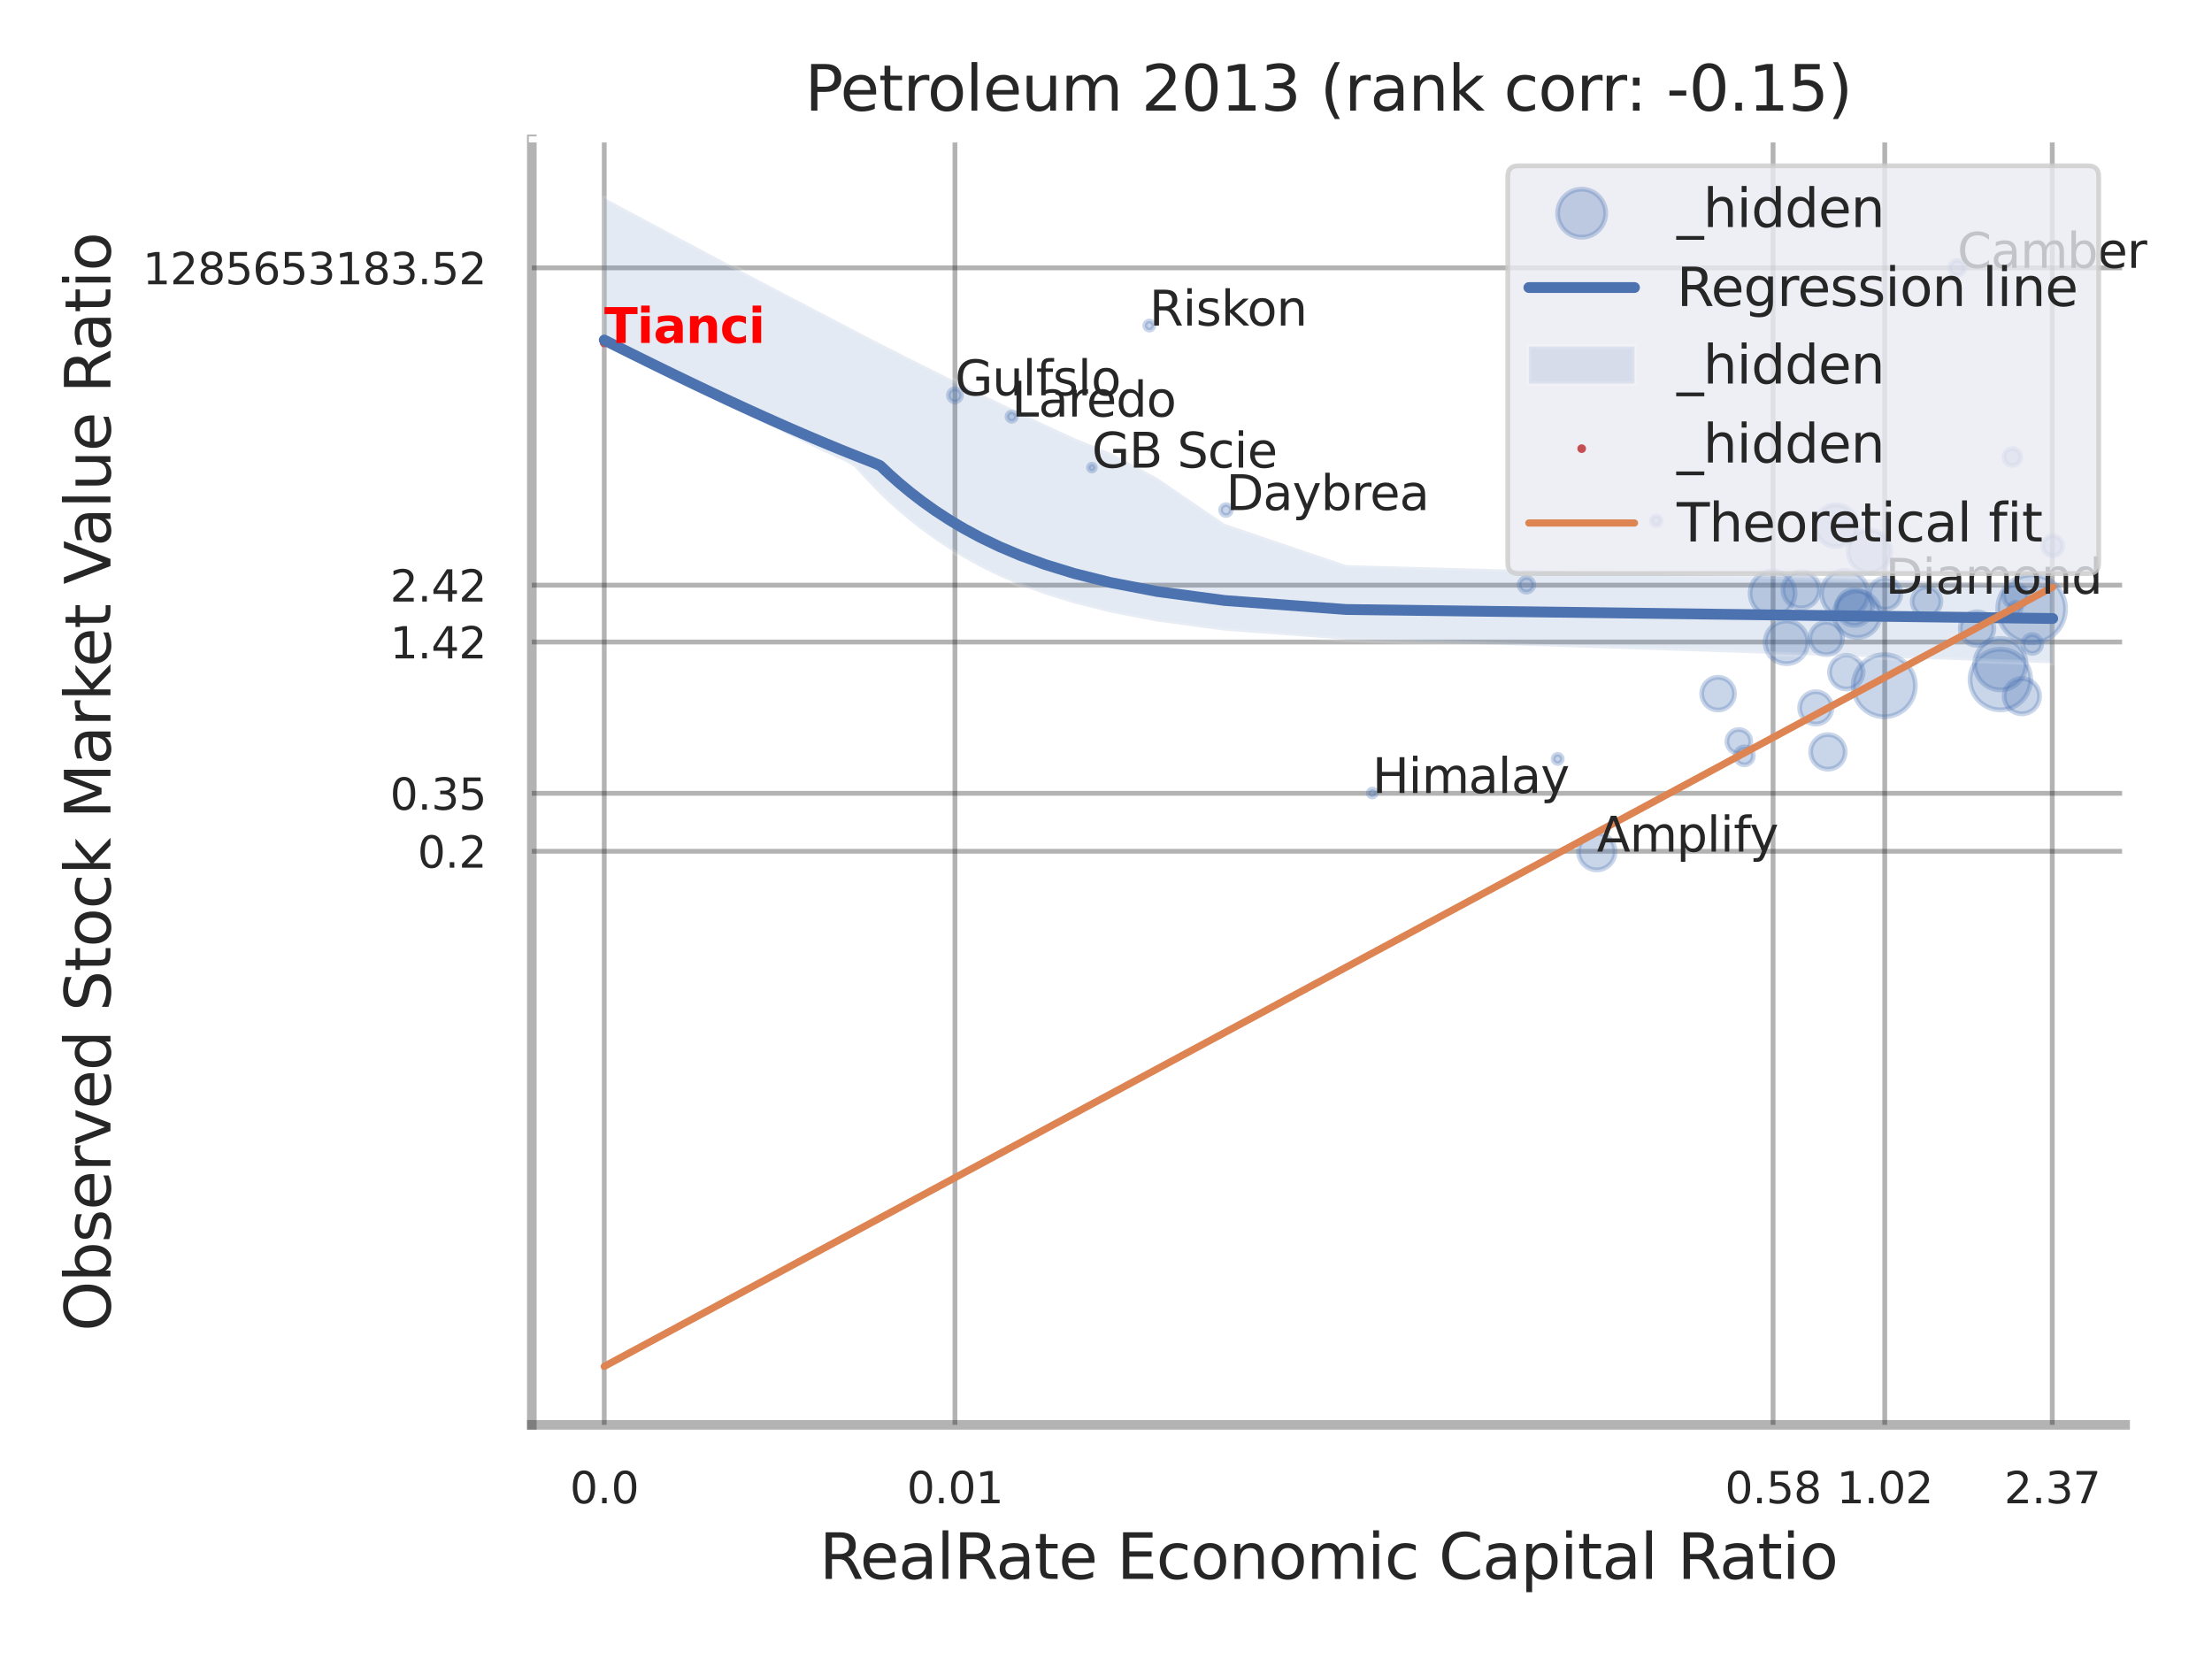 <?xml version="1.0" encoding="utf-8" standalone="no"?>
<!DOCTYPE svg PUBLIC "-//W3C//DTD SVG 1.1//EN"
  "http://www.w3.org/Graphics/SVG/1.1/DTD/svg11.dtd">
<svg xmlns:xlink="http://www.w3.org/1999/xlink" width="460.8pt" height="345.6pt" viewBox="0 0 460.8 345.6" xmlns="http://www.w3.org/2000/svg" version="1.1">
 <defs>
  <style type="text/css">*{stroke-linejoin: round; stroke-linecap: butt}</style>
 </defs>
 <g id="figure_1">
  <g id="patch_1">
   <path d="M 0 345.6 
L 460.8 345.6 
L 460.8 0 
L 0 0 
z
" style="fill: #ffffff"/>
  </g>
  <g id="axes_1">
   <g id="patch_2">
    <path d="M 110.79 296.82 
L 442.7 296.82 
L 442.7 29.04 
L 110.79 29.04 
z
" style="fill: #ffffff"/>
   </g>
   <g id="matplotlib.axis_1">
    <g id="xtick_1">
     <g id="line2d_1">
      <path d="M 125.877 296.82 
L 125.877 29.04 
" clip-path="url(#p76f1c64e33)" style="fill: none; stroke: #000000; stroke-opacity: 0.3; stroke-linecap: round"/>
     </g>
     <g id="text_1">
      <!-- 0.0 -->
      <g style="fill: #262626" transform="translate(118.72 313.159) scale(0.09 -0.09)">
       <defs>
        <path id="DejaVuSans-30" d="M 2034 4250 
Q 1547 4250 1301 3770 
Q 1056 3291 1056 2328 
Q 1056 1369 1301 889 
Q 1547 409 2034 409 
Q 2525 409 2770 889 
Q 3016 1369 3016 2328 
Q 3016 3291 2770 3770 
Q 2525 4250 2034 4250 
z
M 2034 4750 
Q 2819 4750 3233 4129 
Q 3647 3509 3647 2328 
Q 3647 1150 3233 529 
Q 2819 -91 2034 -91 
Q 1250 -91 836 529 
Q 422 1150 422 2328 
Q 422 3509 836 4129 
Q 1250 4750 2034 4750 
z
" transform="scale(0.016)"/>
        <path id="DejaVuSans-2e" d="M 684 794 
L 1344 794 
L 1344 0 
L 684 0 
L 684 794 
z
" transform="scale(0.016)"/>
       </defs>
       <use xlink:href="#DejaVuSans-30"/>
       <use xlink:href="#DejaVuSans-2e" transform="translate(63.623 0)"/>
       <use xlink:href="#DejaVuSans-30" transform="translate(95.41 0)"/>
      </g>
     </g>
    </g>
    <g id="xtick_2">
     <g id="line2d_2">
      <path d="M 198.934 296.82 
L 198.934 29.04 
" clip-path="url(#p76f1c64e33)" style="fill: none; stroke: #000000; stroke-opacity: 0.3; stroke-linecap: round"/>
     </g>
     <g id="text_2">
      <!-- 0.01 -->
      <g style="fill: #262626" transform="translate(188.915 313.159) scale(0.09 -0.09)">
       <defs>
        <path id="DejaVuSans-31" d="M 794 531 
L 1825 531 
L 1825 4091 
L 703 3866 
L 703 4441 
L 1819 4666 
L 2450 4666 
L 2450 531 
L 3481 531 
L 3481 0 
L 794 0 
L 794 531 
z
" transform="scale(0.016)"/>
       </defs>
       <use xlink:href="#DejaVuSans-30"/>
       <use xlink:href="#DejaVuSans-2e" transform="translate(63.623 0)"/>
       <use xlink:href="#DejaVuSans-30" transform="translate(95.41 0)"/>
       <use xlink:href="#DejaVuSans-31" transform="translate(159.033 0)"/>
      </g>
     </g>
    </g>
    <g id="xtick_3">
     <g id="line2d_3">
      <path d="M 369.363 296.82 
L 369.363 29.04 
" clip-path="url(#p76f1c64e33)" style="fill: none; stroke: #000000; stroke-opacity: 0.3; stroke-linecap: round"/>
     </g>
     <g id="text_3">
      <!-- 0.58 -->
      <g style="fill: #262626" transform="translate(359.344 313.159) scale(0.09 -0.09)">
       <defs>
        <path id="DejaVuSans-35" d="M 691 4666 
L 3169 4666 
L 3169 4134 
L 1269 4134 
L 1269 2991 
Q 1406 3038 1543 3061 
Q 1681 3084 1819 3084 
Q 2600 3084 3056 2656 
Q 3513 2228 3513 1497 
Q 3513 744 3044 326 
Q 2575 -91 1722 -91 
Q 1428 -91 1123 -41 
Q 819 9 494 109 
L 494 744 
Q 775 591 1075 516 
Q 1375 441 1709 441 
Q 2250 441 2565 725 
Q 2881 1009 2881 1497 
Q 2881 1984 2565 2268 
Q 2250 2553 1709 2553 
Q 1456 2553 1204 2497 
Q 953 2441 691 2322 
L 691 4666 
z
" transform="scale(0.016)"/>
        <path id="DejaVuSans-38" d="M 2034 2216 
Q 1584 2216 1326 1975 
Q 1069 1734 1069 1313 
Q 1069 891 1326 650 
Q 1584 409 2034 409 
Q 2484 409 2743 651 
Q 3003 894 3003 1313 
Q 3003 1734 2745 1975 
Q 2488 2216 2034 2216 
z
M 1403 2484 
Q 997 2584 770 2862 
Q 544 3141 544 3541 
Q 544 4100 942 4425 
Q 1341 4750 2034 4750 
Q 2731 4750 3128 4425 
Q 3525 4100 3525 3541 
Q 3525 3141 3298 2862 
Q 3072 2584 2669 2484 
Q 3125 2378 3379 2068 
Q 3634 1759 3634 1313 
Q 3634 634 3220 271 
Q 2806 -91 2034 -91 
Q 1263 -91 848 271 
Q 434 634 434 1313 
Q 434 1759 690 2068 
Q 947 2378 1403 2484 
z
M 1172 3481 
Q 1172 3119 1398 2916 
Q 1625 2713 2034 2713 
Q 2441 2713 2670 2916 
Q 2900 3119 2900 3481 
Q 2900 3844 2670 4047 
Q 2441 4250 2034 4250 
Q 1625 4250 1398 4047 
Q 1172 3844 1172 3481 
z
" transform="scale(0.016)"/>
       </defs>
       <use xlink:href="#DejaVuSans-30"/>
       <use xlink:href="#DejaVuSans-2e" transform="translate(63.623 0)"/>
       <use xlink:href="#DejaVuSans-35" transform="translate(95.41 0)"/>
       <use xlink:href="#DejaVuSans-38" transform="translate(159.033 0)"/>
      </g>
     </g>
    </g>
    <g id="xtick_4">
     <g id="line2d_4">
      <path d="M 392.627 296.82 
L 392.627 29.04 
" clip-path="url(#p76f1c64e33)" style="fill: none; stroke: #000000; stroke-opacity: 0.3; stroke-linecap: round"/>
     </g>
     <g id="text_4">
      <!-- 1.02 -->
      <g style="fill: #262626" transform="translate(382.608 313.159) scale(0.09 -0.09)">
       <defs>
        <path id="DejaVuSans-32" d="M 1228 531 
L 3431 531 
L 3431 0 
L 469 0 
L 469 531 
Q 828 903 1448 1529 
Q 2069 2156 2228 2338 
Q 2531 2678 2651 2914 
Q 2772 3150 2772 3378 
Q 2772 3750 2511 3984 
Q 2250 4219 1831 4219 
Q 1534 4219 1204 4116 
Q 875 4013 500 3803 
L 500 4441 
Q 881 4594 1212 4672 
Q 1544 4750 1819 4750 
Q 2544 4750 2975 4387 
Q 3406 4025 3406 3419 
Q 3406 3131 3298 2873 
Q 3191 2616 2906 2266 
Q 2828 2175 2409 1742 
Q 1991 1309 1228 531 
z
" transform="scale(0.016)"/>
       </defs>
       <use xlink:href="#DejaVuSans-31"/>
       <use xlink:href="#DejaVuSans-2e" transform="translate(63.623 0)"/>
       <use xlink:href="#DejaVuSans-30" transform="translate(95.41 0)"/>
       <use xlink:href="#DejaVuSans-32" transform="translate(159.033 0)"/>
      </g>
     </g>
    </g>
    <g id="xtick_5">
     <g id="line2d_5">
      <path d="M 427.523 296.82 
L 427.523 29.04 
" clip-path="url(#p76f1c64e33)" style="fill: none; stroke: #000000; stroke-opacity: 0.3; stroke-linecap: round"/>
     </g>
     <g id="text_5">
      <!-- 2.37 -->
      <g style="fill: #262626" transform="translate(417.504 313.159) scale(0.09 -0.09)">
       <defs>
        <path id="DejaVuSans-33" d="M 2597 2516 
Q 3050 2419 3304 2112 
Q 3559 1806 3559 1356 
Q 3559 666 3084 287 
Q 2609 -91 1734 -91 
Q 1441 -91 1130 -33 
Q 819 25 488 141 
L 488 750 
Q 750 597 1062 519 
Q 1375 441 1716 441 
Q 2309 441 2620 675 
Q 2931 909 2931 1356 
Q 2931 1769 2642 2001 
Q 2353 2234 1838 2234 
L 1294 2234 
L 1294 2753 
L 1863 2753 
Q 2328 2753 2575 2939 
Q 2822 3125 2822 3475 
Q 2822 3834 2567 4026 
Q 2313 4219 1838 4219 
Q 1578 4219 1281 4162 
Q 984 4106 628 3988 
L 628 4550 
Q 988 4650 1302 4700 
Q 1616 4750 1894 4750 
Q 2613 4750 3031 4423 
Q 3450 4097 3450 3541 
Q 3450 3153 3228 2886 
Q 3006 2619 2597 2516 
z
" transform="scale(0.016)"/>
        <path id="DejaVuSans-37" d="M 525 4666 
L 3525 4666 
L 3525 4397 
L 1831 0 
L 1172 0 
L 2766 4134 
L 525 4134 
L 525 4666 
z
" transform="scale(0.016)"/>
       </defs>
       <use xlink:href="#DejaVuSans-32"/>
       <use xlink:href="#DejaVuSans-2e" transform="translate(63.623 0)"/>
       <use xlink:href="#DejaVuSans-33" transform="translate(95.41 0)"/>
       <use xlink:href="#DejaVuSans-37" transform="translate(159.033 0)"/>
      </g>
     </g>
    </g>
    <g id="xtick_6"/>
    <g id="xtick_7"/>
    <g id="xtick_8"/>
    <g id="xtick_9"/>
    <g id="text_6">
     <!-- RealRate Economic Capital Ratio -->
     <g style="fill: #262626" transform="translate(170.691 328.908) scale(0.13 -0.13)">
      <defs>
       <path id="DejaVuSans-52" d="M 2841 2188 
Q 3044 2119 3236 1894 
Q 3428 1669 3622 1275 
L 4263 0 
L 3584 0 
L 2988 1197 
Q 2756 1666 2539 1819 
Q 2322 1972 1947 1972 
L 1259 1972 
L 1259 0 
L 628 0 
L 628 4666 
L 2053 4666 
Q 2853 4666 3247 4331 
Q 3641 3997 3641 3322 
Q 3641 2881 3436 2590 
Q 3231 2300 2841 2188 
z
M 1259 4147 
L 1259 2491 
L 2053 2491 
Q 2509 2491 2742 2702 
Q 2975 2913 2975 3322 
Q 2975 3731 2742 3939 
Q 2509 4147 2053 4147 
L 1259 4147 
z
" transform="scale(0.016)"/>
       <path id="DejaVuSans-65" d="M 3597 1894 
L 3597 1613 
L 953 1613 
Q 991 1019 1311 708 
Q 1631 397 2203 397 
Q 2534 397 2845 478 
Q 3156 559 3463 722 
L 3463 178 
Q 3153 47 2828 -22 
Q 2503 -91 2169 -91 
Q 1331 -91 842 396 
Q 353 884 353 1716 
Q 353 2575 817 3079 
Q 1281 3584 2069 3584 
Q 2775 3584 3186 3129 
Q 3597 2675 3597 1894 
z
M 3022 2063 
Q 3016 2534 2758 2815 
Q 2500 3097 2075 3097 
Q 1594 3097 1305 2825 
Q 1016 2553 972 2059 
L 3022 2063 
z
" transform="scale(0.016)"/>
       <path id="DejaVuSans-61" d="M 2194 1759 
Q 1497 1759 1228 1600 
Q 959 1441 959 1056 
Q 959 750 1161 570 
Q 1363 391 1709 391 
Q 2188 391 2477 730 
Q 2766 1069 2766 1631 
L 2766 1759 
L 2194 1759 
z
M 3341 1997 
L 3341 0 
L 2766 0 
L 2766 531 
Q 2569 213 2275 61 
Q 1981 -91 1556 -91 
Q 1019 -91 701 211 
Q 384 513 384 1019 
Q 384 1609 779 1909 
Q 1175 2209 1959 2209 
L 2766 2209 
L 2766 2266 
Q 2766 2663 2505 2880 
Q 2244 3097 1772 3097 
Q 1472 3097 1187 3025 
Q 903 2953 641 2809 
L 641 3341 
Q 956 3463 1253 3523 
Q 1550 3584 1831 3584 
Q 2591 3584 2966 3190 
Q 3341 2797 3341 1997 
z
" transform="scale(0.016)"/>
       <path id="DejaVuSans-6c" d="M 603 4863 
L 1178 4863 
L 1178 0 
L 603 0 
L 603 4863 
z
" transform="scale(0.016)"/>
       <path id="DejaVuSans-74" d="M 1172 4494 
L 1172 3500 
L 2356 3500 
L 2356 3053 
L 1172 3053 
L 1172 1153 
Q 1172 725 1289 603 
Q 1406 481 1766 481 
L 2356 481 
L 2356 0 
L 1766 0 
Q 1100 0 847 248 
Q 594 497 594 1153 
L 594 3053 
L 172 3053 
L 172 3500 
L 594 3500 
L 594 4494 
L 1172 4494 
z
" transform="scale(0.016)"/>
       <path id="DejaVuSans-20" transform="scale(0.016)"/>
       <path id="DejaVuSans-45" d="M 628 4666 
L 3578 4666 
L 3578 4134 
L 1259 4134 
L 1259 2753 
L 3481 2753 
L 3481 2222 
L 1259 2222 
L 1259 531 
L 3634 531 
L 3634 0 
L 628 0 
L 628 4666 
z
" transform="scale(0.016)"/>
       <path id="DejaVuSans-63" d="M 3122 3366 
L 3122 2828 
Q 2878 2963 2633 3030 
Q 2388 3097 2138 3097 
Q 1578 3097 1268 2742 
Q 959 2388 959 1747 
Q 959 1106 1268 751 
Q 1578 397 2138 397 
Q 2388 397 2633 464 
Q 2878 531 3122 666 
L 3122 134 
Q 2881 22 2623 -34 
Q 2366 -91 2075 -91 
Q 1284 -91 818 406 
Q 353 903 353 1747 
Q 353 2603 823 3093 
Q 1294 3584 2113 3584 
Q 2378 3584 2631 3529 
Q 2884 3475 3122 3366 
z
" transform="scale(0.016)"/>
       <path id="DejaVuSans-6f" d="M 1959 3097 
Q 1497 3097 1228 2736 
Q 959 2375 959 1747 
Q 959 1119 1226 758 
Q 1494 397 1959 397 
Q 2419 397 2687 759 
Q 2956 1122 2956 1747 
Q 2956 2369 2687 2733 
Q 2419 3097 1959 3097 
z
M 1959 3584 
Q 2709 3584 3137 3096 
Q 3566 2609 3566 1747 
Q 3566 888 3137 398 
Q 2709 -91 1959 -91 
Q 1206 -91 779 398 
Q 353 888 353 1747 
Q 353 2609 779 3096 
Q 1206 3584 1959 3584 
z
" transform="scale(0.016)"/>
       <path id="DejaVuSans-6e" d="M 3513 2113 
L 3513 0 
L 2938 0 
L 2938 2094 
Q 2938 2591 2744 2837 
Q 2550 3084 2163 3084 
Q 1697 3084 1428 2787 
Q 1159 2491 1159 1978 
L 1159 0 
L 581 0 
L 581 3500 
L 1159 3500 
L 1159 2956 
Q 1366 3272 1645 3428 
Q 1925 3584 2291 3584 
Q 2894 3584 3203 3211 
Q 3513 2838 3513 2113 
z
" transform="scale(0.016)"/>
       <path id="DejaVuSans-6d" d="M 3328 2828 
Q 3544 3216 3844 3400 
Q 4144 3584 4550 3584 
Q 5097 3584 5394 3201 
Q 5691 2819 5691 2113 
L 5691 0 
L 5113 0 
L 5113 2094 
Q 5113 2597 4934 2840 
Q 4756 3084 4391 3084 
Q 3944 3084 3684 2787 
Q 3425 2491 3425 1978 
L 3425 0 
L 2847 0 
L 2847 2094 
Q 2847 2600 2669 2842 
Q 2491 3084 2119 3084 
Q 1678 3084 1418 2786 
Q 1159 2488 1159 1978 
L 1159 0 
L 581 0 
L 581 3500 
L 1159 3500 
L 1159 2956 
Q 1356 3278 1631 3431 
Q 1906 3584 2284 3584 
Q 2666 3584 2933 3390 
Q 3200 3197 3328 2828 
z
" transform="scale(0.016)"/>
       <path id="DejaVuSans-69" d="M 603 3500 
L 1178 3500 
L 1178 0 
L 603 0 
L 603 3500 
z
M 603 4863 
L 1178 4863 
L 1178 4134 
L 603 4134 
L 603 4863 
z
" transform="scale(0.016)"/>
       <path id="DejaVuSans-43" d="M 4122 4306 
L 4122 3641 
Q 3803 3938 3442 4084 
Q 3081 4231 2675 4231 
Q 1875 4231 1450 3742 
Q 1025 3253 1025 2328 
Q 1025 1406 1450 917 
Q 1875 428 2675 428 
Q 3081 428 3442 575 
Q 3803 722 4122 1019 
L 4122 359 
Q 3791 134 3420 21 
Q 3050 -91 2638 -91 
Q 1578 -91 968 557 
Q 359 1206 359 2328 
Q 359 3453 968 4101 
Q 1578 4750 2638 4750 
Q 3056 4750 3426 4639 
Q 3797 4528 4122 4306 
z
" transform="scale(0.016)"/>
       <path id="DejaVuSans-70" d="M 1159 525 
L 1159 -1331 
L 581 -1331 
L 581 3500 
L 1159 3500 
L 1159 2969 
Q 1341 3281 1617 3432 
Q 1894 3584 2278 3584 
Q 2916 3584 3314 3078 
Q 3713 2572 3713 1747 
Q 3713 922 3314 415 
Q 2916 -91 2278 -91 
Q 1894 -91 1617 61 
Q 1341 213 1159 525 
z
M 3116 1747 
Q 3116 2381 2855 2742 
Q 2594 3103 2138 3103 
Q 1681 3103 1420 2742 
Q 1159 2381 1159 1747 
Q 1159 1113 1420 752 
Q 1681 391 2138 391 
Q 2594 391 2855 752 
Q 3116 1113 3116 1747 
z
" transform="scale(0.016)"/>
      </defs>
      <use xlink:href="#DejaVuSans-52"/>
      <use xlink:href="#DejaVuSans-65" transform="translate(64.982 0)"/>
      <use xlink:href="#DejaVuSans-61" transform="translate(126.506 0)"/>
      <use xlink:href="#DejaVuSans-6c" transform="translate(187.785 0)"/>
      <use xlink:href="#DejaVuSans-52" transform="translate(215.568 0)"/>
      <use xlink:href="#DejaVuSans-61" transform="translate(282.801 0)"/>
      <use xlink:href="#DejaVuSans-74" transform="translate(344.08 0)"/>
      <use xlink:href="#DejaVuSans-65" transform="translate(383.289 0)"/>
      <use xlink:href="#DejaVuSans-20" transform="translate(444.812 0)"/>
      <use xlink:href="#DejaVuSans-45" transform="translate(476.6 0)"/>
      <use xlink:href="#DejaVuSans-63" transform="translate(539.783 0)"/>
      <use xlink:href="#DejaVuSans-6f" transform="translate(594.764 0)"/>
      <use xlink:href="#DejaVuSans-6e" transform="translate(655.945 0)"/>
      <use xlink:href="#DejaVuSans-6f" transform="translate(719.324 0)"/>
      <use xlink:href="#DejaVuSans-6d" transform="translate(780.506 0)"/>
      <use xlink:href="#DejaVuSans-69" transform="translate(877.918 0)"/>
      <use xlink:href="#DejaVuSans-63" transform="translate(905.701 0)"/>
      <use xlink:href="#DejaVuSans-20" transform="translate(960.682 0)"/>
      <use xlink:href="#DejaVuSans-43" transform="translate(992.469 0)"/>
      <use xlink:href="#DejaVuSans-61" transform="translate(1062.293 0)"/>
      <use xlink:href="#DejaVuSans-70" transform="translate(1123.572 0)"/>
      <use xlink:href="#DejaVuSans-69" transform="translate(1187.049 0)"/>
      <use xlink:href="#DejaVuSans-74" transform="translate(1214.832 0)"/>
      <use xlink:href="#DejaVuSans-61" transform="translate(1254.041 0)"/>
      <use xlink:href="#DejaVuSans-6c" transform="translate(1315.32 0)"/>
      <use xlink:href="#DejaVuSans-20" transform="translate(1343.104 0)"/>
      <use xlink:href="#DejaVuSans-52" transform="translate(1374.891 0)"/>
      <use xlink:href="#DejaVuSans-61" transform="translate(1442.123 0)"/>
      <use xlink:href="#DejaVuSans-74" transform="translate(1503.402 0)"/>
      <use xlink:href="#DejaVuSans-69" transform="translate(1542.611 0)"/>
      <use xlink:href="#DejaVuSans-6f" transform="translate(1570.395 0)"/>
     </g>
    </g>
   </g>
   <g id="matplotlib.axis_2">
    <g id="ytick_1">
     <g id="line2d_6">
      <path d="M 110.79 177.331 
L 442.7 177.331 
" clip-path="url(#p76f1c64e33)" style="fill: none; stroke: #000000; stroke-opacity: 0.3; stroke-linecap: round"/>
     </g>
     <g id="text_7">
      <!-- 0.2 -->
      <g style="fill: #262626" transform="translate(86.977 180.75) scale(0.09 -0.09)">
       <use xlink:href="#DejaVuSans-30"/>
       <use xlink:href="#DejaVuSans-2e" transform="translate(63.623 0)"/>
       <use xlink:href="#DejaVuSans-32" transform="translate(95.41 0)"/>
      </g>
     </g>
    </g>
    <g id="ytick_2">
     <g id="line2d_7">
      <path d="M 110.79 165.26 
L 442.7 165.26 
" clip-path="url(#p76f1c64e33)" style="fill: none; stroke: #000000; stroke-opacity: 0.3; stroke-linecap: round"/>
     </g>
     <g id="text_8">
      <!-- 0.35 -->
      <g style="fill: #262626" transform="translate(81.251 168.679) scale(0.09 -0.09)">
       <use xlink:href="#DejaVuSans-30"/>
       <use xlink:href="#DejaVuSans-2e" transform="translate(63.623 0)"/>
       <use xlink:href="#DejaVuSans-33" transform="translate(95.41 0)"/>
       <use xlink:href="#DejaVuSans-35" transform="translate(159.033 0)"/>
      </g>
     </g>
    </g>
    <g id="ytick_3">
     <g id="line2d_8">
      <path d="M 110.79 133.743 
L 442.7 133.743 
" clip-path="url(#p76f1c64e33)" style="fill: none; stroke: #000000; stroke-opacity: 0.3; stroke-linecap: round"/>
     </g>
     <g id="text_9">
      <!-- 1.42 -->
      <g style="fill: #262626" transform="translate(81.251 137.162) scale(0.09 -0.09)">
       <defs>
        <path id="DejaVuSans-34" d="M 2419 4116 
L 825 1625 
L 2419 1625 
L 2419 4116 
z
M 2253 4666 
L 3047 4666 
L 3047 1625 
L 3713 1625 
L 3713 1100 
L 3047 1100 
L 3047 0 
L 2419 0 
L 2419 1100 
L 313 1100 
L 313 1709 
L 2253 4666 
z
" transform="scale(0.016)"/>
       </defs>
       <use xlink:href="#DejaVuSans-31"/>
       <use xlink:href="#DejaVuSans-2e" transform="translate(63.623 0)"/>
       <use xlink:href="#DejaVuSans-34" transform="translate(95.41 0)"/>
       <use xlink:href="#DejaVuSans-32" transform="translate(159.033 0)"/>
      </g>
     </g>
    </g>
    <g id="ytick_4">
     <g id="line2d_9">
      <path d="M 110.79 121.896 
L 442.7 121.896 
" clip-path="url(#p76f1c64e33)" style="fill: none; stroke: #000000; stroke-opacity: 0.3; stroke-linecap: round"/>
     </g>
     <g id="text_10">
      <!-- 2.42 -->
      <g style="fill: #262626" transform="translate(81.251 125.315) scale(0.09 -0.09)">
       <use xlink:href="#DejaVuSans-32"/>
       <use xlink:href="#DejaVuSans-2e" transform="translate(63.623 0)"/>
       <use xlink:href="#DejaVuSans-34" transform="translate(95.41 0)"/>
       <use xlink:href="#DejaVuSans-32" transform="translate(159.033 0)"/>
      </g>
     </g>
    </g>
    <g id="ytick_5">
     <g id="line2d_10">
      <path d="M 110.79 55.799 
L 442.7 55.799 
" clip-path="url(#p76f1c64e33)" style="fill: none; stroke: #000000; stroke-opacity: 0.3; stroke-linecap: round"/>
     </g>
     <g id="text_11">
      <!-- 1285653183.52 -->
      <g style="fill: #262626" transform="translate(29.715 59.218) scale(0.09 -0.09)">
       <defs>
        <path id="DejaVuSans-36" d="M 2113 2584 
Q 1688 2584 1439 2293 
Q 1191 2003 1191 1497 
Q 1191 994 1439 701 
Q 1688 409 2113 409 
Q 2538 409 2786 701 
Q 3034 994 3034 1497 
Q 3034 2003 2786 2293 
Q 2538 2584 2113 2584 
z
M 3366 4563 
L 3366 3988 
Q 3128 4100 2886 4159 
Q 2644 4219 2406 4219 
Q 1781 4219 1451 3797 
Q 1122 3375 1075 2522 
Q 1259 2794 1537 2939 
Q 1816 3084 2150 3084 
Q 2853 3084 3261 2657 
Q 3669 2231 3669 1497 
Q 3669 778 3244 343 
Q 2819 -91 2113 -91 
Q 1303 -91 875 529 
Q 447 1150 447 2328 
Q 447 3434 972 4092 
Q 1497 4750 2381 4750 
Q 2619 4750 2861 4703 
Q 3103 4656 3366 4563 
z
" transform="scale(0.016)"/>
       </defs>
       <use xlink:href="#DejaVuSans-31"/>
       <use xlink:href="#DejaVuSans-32" transform="translate(63.623 0)"/>
       <use xlink:href="#DejaVuSans-38" transform="translate(127.246 0)"/>
       <use xlink:href="#DejaVuSans-35" transform="translate(190.869 0)"/>
       <use xlink:href="#DejaVuSans-36" transform="translate(254.492 0)"/>
       <use xlink:href="#DejaVuSans-35" transform="translate(318.115 0)"/>
       <use xlink:href="#DejaVuSans-33" transform="translate(381.738 0)"/>
       <use xlink:href="#DejaVuSans-31" transform="translate(445.361 0)"/>
       <use xlink:href="#DejaVuSans-38" transform="translate(508.984 0)"/>
       <use xlink:href="#DejaVuSans-33" transform="translate(572.607 0)"/>
       <use xlink:href="#DejaVuSans-2e" transform="translate(636.23 0)"/>
       <use xlink:href="#DejaVuSans-35" transform="translate(668.018 0)"/>
       <use xlink:href="#DejaVuSans-32" transform="translate(731.641 0)"/>
      </g>
     </g>
    </g>
    <g id="ytick_6"/>
    <g id="ytick_7"/>
    <g id="ytick_8"/>
    <g id="ytick_9"/>
    <g id="ytick_10"/>
    <g id="ytick_11"/>
    <g id="ytick_12"/>
    <g id="text_12">
     <!-- Observed Stock Market Value Ratio -->
     <g style="fill: #262626" transform="translate(23.011 277.332) rotate(-90) scale(0.13 -0.13)">
      <defs>
       <path id="DejaVuSans-4f" d="M 2522 4238 
Q 1834 4238 1429 3725 
Q 1025 3213 1025 2328 
Q 1025 1447 1429 934 
Q 1834 422 2522 422 
Q 3209 422 3611 934 
Q 4013 1447 4013 2328 
Q 4013 3213 3611 3725 
Q 3209 4238 2522 4238 
z
M 2522 4750 
Q 3503 4750 4090 4092 
Q 4678 3434 4678 2328 
Q 4678 1225 4090 567 
Q 3503 -91 2522 -91 
Q 1538 -91 948 565 
Q 359 1222 359 2328 
Q 359 3434 948 4092 
Q 1538 4750 2522 4750 
z
" transform="scale(0.016)"/>
       <path id="DejaVuSans-62" d="M 3116 1747 
Q 3116 2381 2855 2742 
Q 2594 3103 2138 3103 
Q 1681 3103 1420 2742 
Q 1159 2381 1159 1747 
Q 1159 1113 1420 752 
Q 1681 391 2138 391 
Q 2594 391 2855 752 
Q 3116 1113 3116 1747 
z
M 1159 2969 
Q 1341 3281 1617 3432 
Q 1894 3584 2278 3584 
Q 2916 3584 3314 3078 
Q 3713 2572 3713 1747 
Q 3713 922 3314 415 
Q 2916 -91 2278 -91 
Q 1894 -91 1617 61 
Q 1341 213 1159 525 
L 1159 0 
L 581 0 
L 581 4863 
L 1159 4863 
L 1159 2969 
z
" transform="scale(0.016)"/>
       <path id="DejaVuSans-73" d="M 2834 3397 
L 2834 2853 
Q 2591 2978 2328 3040 
Q 2066 3103 1784 3103 
Q 1356 3103 1142 2972 
Q 928 2841 928 2578 
Q 928 2378 1081 2264 
Q 1234 2150 1697 2047 
L 1894 2003 
Q 2506 1872 2764 1633 
Q 3022 1394 3022 966 
Q 3022 478 2636 193 
Q 2250 -91 1575 -91 
Q 1294 -91 989 -36 
Q 684 19 347 128 
L 347 722 
Q 666 556 975 473 
Q 1284 391 1588 391 
Q 1994 391 2212 530 
Q 2431 669 2431 922 
Q 2431 1156 2273 1281 
Q 2116 1406 1581 1522 
L 1381 1569 
Q 847 1681 609 1914 
Q 372 2147 372 2553 
Q 372 3047 722 3315 
Q 1072 3584 1716 3584 
Q 2034 3584 2315 3537 
Q 2597 3491 2834 3397 
z
" transform="scale(0.016)"/>
       <path id="DejaVuSans-72" d="M 2631 2963 
Q 2534 3019 2420 3045 
Q 2306 3072 2169 3072 
Q 1681 3072 1420 2755 
Q 1159 2438 1159 1844 
L 1159 0 
L 581 0 
L 581 3500 
L 1159 3500 
L 1159 2956 
Q 1341 3275 1631 3429 
Q 1922 3584 2338 3584 
Q 2397 3584 2469 3576 
Q 2541 3569 2628 3553 
L 2631 2963 
z
" transform="scale(0.016)"/>
       <path id="DejaVuSans-76" d="M 191 3500 
L 800 3500 
L 1894 563 
L 2988 3500 
L 3597 3500 
L 2284 0 
L 1503 0 
L 191 3500 
z
" transform="scale(0.016)"/>
       <path id="DejaVuSans-64" d="M 2906 2969 
L 2906 4863 
L 3481 4863 
L 3481 0 
L 2906 0 
L 2906 525 
Q 2725 213 2448 61 
Q 2172 -91 1784 -91 
Q 1150 -91 751 415 
Q 353 922 353 1747 
Q 353 2572 751 3078 
Q 1150 3584 1784 3584 
Q 2172 3584 2448 3432 
Q 2725 3281 2906 2969 
z
M 947 1747 
Q 947 1113 1208 752 
Q 1469 391 1925 391 
Q 2381 391 2643 752 
Q 2906 1113 2906 1747 
Q 2906 2381 2643 2742 
Q 2381 3103 1925 3103 
Q 1469 3103 1208 2742 
Q 947 2381 947 1747 
z
" transform="scale(0.016)"/>
       <path id="DejaVuSans-53" d="M 3425 4513 
L 3425 3897 
Q 3066 4069 2747 4153 
Q 2428 4238 2131 4238 
Q 1616 4238 1336 4038 
Q 1056 3838 1056 3469 
Q 1056 3159 1242 3001 
Q 1428 2844 1947 2747 
L 2328 2669 
Q 3034 2534 3370 2195 
Q 3706 1856 3706 1288 
Q 3706 609 3251 259 
Q 2797 -91 1919 -91 
Q 1588 -91 1214 -16 
Q 841 59 441 206 
L 441 856 
Q 825 641 1194 531 
Q 1563 422 1919 422 
Q 2459 422 2753 634 
Q 3047 847 3047 1241 
Q 3047 1584 2836 1778 
Q 2625 1972 2144 2069 
L 1759 2144 
Q 1053 2284 737 2584 
Q 422 2884 422 3419 
Q 422 4038 858 4394 
Q 1294 4750 2059 4750 
Q 2388 4750 2728 4690 
Q 3069 4631 3425 4513 
z
" transform="scale(0.016)"/>
       <path id="DejaVuSans-6b" d="M 581 4863 
L 1159 4863 
L 1159 1991 
L 2875 3500 
L 3609 3500 
L 1753 1863 
L 3688 0 
L 2938 0 
L 1159 1709 
L 1159 0 
L 581 0 
L 581 4863 
z
" transform="scale(0.016)"/>
       <path id="DejaVuSans-4d" d="M 628 4666 
L 1569 4666 
L 2759 1491 
L 3956 4666 
L 4897 4666 
L 4897 0 
L 4281 0 
L 4281 4097 
L 3078 897 
L 2444 897 
L 1241 4097 
L 1241 0 
L 628 0 
L 628 4666 
z
" transform="scale(0.016)"/>
       <path id="DejaVuSans-56" d="M 1831 0 
L 50 4666 
L 709 4666 
L 2188 738 
L 3669 4666 
L 4325 4666 
L 2547 0 
L 1831 0 
z
" transform="scale(0.016)"/>
       <path id="DejaVuSans-75" d="M 544 1381 
L 544 3500 
L 1119 3500 
L 1119 1403 
Q 1119 906 1312 657 
Q 1506 409 1894 409 
Q 2359 409 2629 706 
Q 2900 1003 2900 1516 
L 2900 3500 
L 3475 3500 
L 3475 0 
L 2900 0 
L 2900 538 
Q 2691 219 2414 64 
Q 2138 -91 1772 -91 
Q 1169 -91 856 284 
Q 544 659 544 1381 
z
M 1991 3584 
L 1991 3584 
z
" transform="scale(0.016)"/>
      </defs>
      <use xlink:href="#DejaVuSans-4f"/>
      <use xlink:href="#DejaVuSans-62" transform="translate(78.711 0)"/>
      <use xlink:href="#DejaVuSans-73" transform="translate(142.188 0)"/>
      <use xlink:href="#DejaVuSans-65" transform="translate(194.287 0)"/>
      <use xlink:href="#DejaVuSans-72" transform="translate(255.811 0)"/>
      <use xlink:href="#DejaVuSans-76" transform="translate(296.924 0)"/>
      <use xlink:href="#DejaVuSans-65" transform="translate(356.104 0)"/>
      <use xlink:href="#DejaVuSans-64" transform="translate(417.627 0)"/>
      <use xlink:href="#DejaVuSans-20" transform="translate(481.104 0)"/>
      <use xlink:href="#DejaVuSans-53" transform="translate(512.891 0)"/>
      <use xlink:href="#DejaVuSans-74" transform="translate(576.367 0)"/>
      <use xlink:href="#DejaVuSans-6f" transform="translate(615.576 0)"/>
      <use xlink:href="#DejaVuSans-63" transform="translate(676.758 0)"/>
      <use xlink:href="#DejaVuSans-6b" transform="translate(731.738 0)"/>
      <use xlink:href="#DejaVuSans-20" transform="translate(789.648 0)"/>
      <use xlink:href="#DejaVuSans-4d" transform="translate(821.436 0)"/>
      <use xlink:href="#DejaVuSans-61" transform="translate(907.715 0)"/>
      <use xlink:href="#DejaVuSans-72" transform="translate(968.994 0)"/>
      <use xlink:href="#DejaVuSans-6b" transform="translate(1010.107 0)"/>
      <use xlink:href="#DejaVuSans-65" transform="translate(1064.393 0)"/>
      <use xlink:href="#DejaVuSans-74" transform="translate(1125.916 0)"/>
      <use xlink:href="#DejaVuSans-20" transform="translate(1165.125 0)"/>
      <use xlink:href="#DejaVuSans-56" transform="translate(1196.912 0)"/>
      <use xlink:href="#DejaVuSans-61" transform="translate(1257.57 0)"/>
      <use xlink:href="#DejaVuSans-6c" transform="translate(1318.85 0)"/>
      <use xlink:href="#DejaVuSans-75" transform="translate(1346.633 0)"/>
      <use xlink:href="#DejaVuSans-65" transform="translate(1410.012 0)"/>
      <use xlink:href="#DejaVuSans-20" transform="translate(1471.535 0)"/>
      <use xlink:href="#DejaVuSans-52" transform="translate(1503.322 0)"/>
      <use xlink:href="#DejaVuSans-61" transform="translate(1570.555 0)"/>
      <use xlink:href="#DejaVuSans-74" transform="translate(1631.834 0)"/>
      <use xlink:href="#DejaVuSans-69" transform="translate(1671.043 0)"/>
      <use xlink:href="#DejaVuSans-6f" transform="translate(1698.826 0)"/>
     </g>
    </g>
   </g>
   <g id="PathCollection_1">
    <path d="M 384.307 128.514 
C 385.591 128.514 386.822 128.004 387.73 127.096 
C 388.638 126.188 389.148 124.957 389.148 123.673 
C 389.148 122.389 388.638 121.157 387.73 120.249 
C 386.822 119.341 385.591 118.831 384.307 118.831 
C 383.023 118.831 381.791 119.341 380.883 120.249 
C 379.975 121.157 379.465 122.389 379.465 123.673 
C 379.465 124.957 379.975 126.188 380.883 127.096 
C 381.791 128.004 383.023 128.514 384.307 128.514 
z
" clip-path="url(#p76f1c64e33)" style="fill: #4c72b0; fill-opacity: 0.3; stroke: #4c72b0; stroke-opacity: 0.3"/>
    <path d="M 363.375 159.325 
C 363.872 159.325 364.348 159.127 364.699 158.776 
C 365.05 158.425 365.247 157.949 365.247 157.453 
C 365.247 156.956 365.05 156.48 364.699 156.129 
C 364.348 155.778 363.872 155.581 363.375 155.581 
C 362.879 155.581 362.403 155.778 362.052 156.129 
C 361.7 156.48 361.503 156.956 361.503 157.453 
C 361.503 157.949 361.7 158.425 362.052 158.776 
C 362.403 159.127 362.879 159.325 363.375 159.325 
z
" clip-path="url(#p76f1c64e33)" style="fill: #4c72b0; fill-opacity: 0.3; stroke: #4c72b0; stroke-opacity: 0.3"/>
    <path d="M 380.79 160.229 
C 381.745 160.229 382.66 159.85 383.335 159.175 
C 384.01 158.5 384.389 157.585 384.389 156.631 
C 384.389 155.676 384.01 154.761 383.335 154.086 
C 382.66 153.411 381.745 153.032 380.79 153.032 
C 379.836 153.032 378.921 153.411 378.246 154.086 
C 377.571 154.761 377.192 155.676 377.192 156.631 
C 377.192 157.585 377.571 158.5 378.246 159.175 
C 378.921 159.85 379.836 160.229 380.79 160.229 
z
" clip-path="url(#p76f1c64e33)" style="fill: #4c72b0; fill-opacity: 0.3; stroke: #4c72b0; stroke-opacity: 0.3"/>
    <path d="M 386.894 132.807 
C 388.173 132.807 389.399 132.299 390.304 131.394 
C 391.208 130.49 391.716 129.263 391.716 127.985 
C 391.716 126.706 391.208 125.479 390.304 124.575 
C 389.399 123.67 388.173 123.162 386.894 123.162 
C 385.615 123.162 384.388 123.67 383.484 124.575 
C 382.58 125.479 382.072 126.706 382.072 127.985 
C 382.072 129.263 382.58 130.49 383.484 131.394 
C 384.388 132.299 385.615 132.807 386.894 132.807 
z
" clip-path="url(#p76f1c64e33)" style="fill: #4c72b0; fill-opacity: 0.3; stroke: #4c72b0; stroke-opacity: 0.3"/>
    <path d="M 362.231 156.955 
C 362.891 156.955 363.525 156.693 363.992 156.226 
C 364.459 155.759 364.722 155.125 364.722 154.464 
C 364.722 153.804 364.459 153.17 363.992 152.703 
C 363.525 152.236 362.891 151.973 362.231 151.973 
C 361.57 151.973 360.936 152.236 360.469 152.703 
C 360.002 153.17 359.74 153.804 359.74 154.464 
C 359.74 155.125 360.002 155.759 360.469 156.226 
C 360.936 156.693 361.57 156.955 362.231 156.955 
z
" clip-path="url(#p76f1c64e33)" style="fill: #4c72b0; fill-opacity: 0.3; stroke: #4c72b0; stroke-opacity: 0.3"/>
    <path d="M 423.358 136.119 
C 423.878 136.119 424.376 135.913 424.744 135.545 
C 425.112 135.177 425.318 134.678 425.318 134.158 
C 425.318 133.638 425.112 133.14 424.744 132.772 
C 424.376 132.404 423.878 132.198 423.358 132.198 
C 422.838 132.198 422.339 132.404 421.971 132.772 
C 421.603 133.14 421.397 133.638 421.397 134.158 
C 421.397 134.678 421.603 135.177 421.971 135.545 
C 422.339 135.913 422.838 136.119 423.358 136.119 
z
" clip-path="url(#p76f1c64e33)" style="fill: #4c72b0; fill-opacity: 0.3; stroke: #4c72b0; stroke-opacity: 0.3"/>
    <path d="M 392.528 149.314 
C 394.246 149.314 395.894 148.632 397.109 147.417 
C 398.323 146.202 399.006 144.554 399.006 142.837 
C 399.006 141.119 398.323 139.471 397.109 138.256 
C 395.894 137.042 394.246 136.359 392.528 136.359 
C 390.81 136.359 389.163 137.042 387.948 138.256 
C 386.733 139.471 386.051 141.119 386.051 142.837 
C 386.051 144.554 386.733 146.202 387.948 147.417 
C 389.163 148.632 390.81 149.314 392.528 149.314 
z
" clip-path="url(#p76f1c64e33)" style="fill: #4c72b0; fill-opacity: 0.3; stroke: #4c72b0; stroke-opacity: 0.3"/>
    <path d="M 427.613 115.782 
C 428.163 115.782 428.69 115.563 429.079 115.174 
C 429.468 114.785 429.687 114.258 429.687 113.708 
C 429.687 113.158 429.468 112.63 429.079 112.241 
C 428.69 111.852 428.163 111.634 427.613 111.634 
C 427.063 111.634 426.535 111.852 426.146 112.241 
C 425.757 112.63 425.539 113.158 425.539 113.708 
C 425.539 114.258 425.757 114.785 426.146 115.174 
C 426.535 115.563 427.063 115.782 427.613 115.782 
z
" clip-path="url(#p76f1c64e33)" style="fill: #4c72b0; fill-opacity: 0.3; stroke: #4c72b0; stroke-opacity: 0.3"/>
    <path d="M 369.266 128.29 
C 370.508 128.29 371.699 127.796 372.578 126.918 
C 373.456 126.039 373.95 124.848 373.95 123.605 
C 373.95 122.363 373.456 121.171 372.578 120.293 
C 371.699 119.415 370.508 118.921 369.266 118.921 
C 368.023 118.921 366.832 119.415 365.953 120.293 
C 365.075 121.171 364.581 122.363 364.581 123.605 
C 364.581 124.848 365.075 126.039 365.953 126.918 
C 366.832 127.796 368.023 128.29 369.266 128.29 
z
" clip-path="url(#p76f1c64e33)" style="fill: #4c72b0; fill-opacity: 0.3; stroke: #4c72b0; stroke-opacity: 0.3"/>
    <path d="M 345.037 109.493 
C 345.3 109.493 345.552 109.389 345.738 109.203 
C 345.924 109.017 346.028 108.765 346.028 108.503 
C 346.028 108.24 345.924 107.988 345.738 107.802 
C 345.552 107.616 345.3 107.512 345.037 107.512 
C 344.775 107.512 344.523 107.616 344.337 107.802 
C 344.151 107.988 344.047 108.24 344.047 108.503 
C 344.047 108.765 344.151 109.017 344.337 109.203 
C 344.523 109.389 344.775 109.493 345.037 109.493 
z
" clip-path="url(#p76f1c64e33)" style="fill: #4c72b0; fill-opacity: 0.3; stroke: #4c72b0; stroke-opacity: 0.3"/>
    <path d="M 416.715 143.713 
C 418.137 143.713 419.5 143.148 420.505 142.143 
C 421.51 141.139 422.074 139.775 422.074 138.354 
C 422.074 136.933 421.51 135.57 420.505 134.565 
C 419.5 133.56 418.137 132.995 416.715 132.995 
C 415.294 132.995 413.931 133.56 412.926 134.565 
C 411.921 135.57 411.357 136.933 411.357 138.354 
C 411.357 139.775 411.921 141.139 412.926 142.143 
C 413.931 143.148 415.294 143.713 416.715 143.713 
z
" clip-path="url(#p76f1c64e33)" style="fill: #4c72b0; fill-opacity: 0.3; stroke: #4c72b0; stroke-opacity: 0.3"/>
    <path d="M 423.225 133.906 
C 425.1 133.906 426.899 133.161 428.225 131.835 
C 429.551 130.509 430.296 128.71 430.296 126.835 
C 430.296 124.96 429.551 123.161 428.225 121.835 
C 426.899 120.509 425.1 119.764 423.225 119.764 
C 421.35 119.764 419.551 120.509 418.225 121.835 
C 416.899 123.161 416.154 124.96 416.154 126.835 
C 416.154 128.71 416.899 130.509 418.225 131.835 
C 419.551 133.161 421.35 133.906 423.225 133.906 
z
" clip-path="url(#p76f1c64e33)" style="fill: #4c72b0; fill-opacity: 0.3; stroke: #4c72b0; stroke-opacity: 0.3"/>
    <path d="M 357.907 147.911 
C 358.812 147.911 359.679 147.551 360.319 146.912 
C 360.959 146.272 361.318 145.404 361.318 144.5 
C 361.318 143.595 360.959 142.727 360.319 142.088 
C 359.679 141.448 358.812 141.089 357.907 141.089 
C 357.002 141.089 356.135 141.448 355.495 142.088 
C 354.855 142.727 354.496 143.595 354.496 144.5 
C 354.496 145.404 354.855 146.272 355.495 146.912 
C 356.135 147.551 357.002 147.911 357.907 147.911 
z
" clip-path="url(#p76f1c64e33)" style="fill: #4c72b0; fill-opacity: 0.3; stroke: #4c72b0; stroke-opacity: 0.3"/>
    <path d="M 384.621 143.52 
C 385.547 143.52 386.436 143.152 387.091 142.496 
C 387.746 141.841 388.114 140.953 388.114 140.026 
C 388.114 139.099 387.746 138.211 387.091 137.556 
C 386.436 136.9 385.547 136.532 384.621 136.532 
C 383.694 136.532 382.805 136.9 382.15 137.556 
C 381.495 138.211 381.127 139.099 381.127 140.026 
C 381.127 140.953 381.495 141.841 382.15 142.496 
C 382.805 143.152 383.694 143.52 384.621 143.52 
z
" clip-path="url(#p76f1c64e33)" style="fill: #4c72b0; fill-opacity: 0.3; stroke: #4c72b0; stroke-opacity: 0.3"/>
    <path d="M 382.495 113.866 
C 383.649 113.866 384.757 113.408 385.573 112.591 
C 386.39 111.775 386.848 110.668 386.848 109.513 
C 386.848 108.358 386.39 107.251 385.573 106.435 
C 384.757 105.618 383.649 105.16 382.495 105.16 
C 381.34 105.16 380.233 105.618 379.417 106.435 
C 378.6 107.251 378.142 108.358 378.142 109.513 
C 378.142 110.668 378.6 111.775 379.417 112.591 
C 380.233 113.408 381.34 113.866 382.495 113.866 
z
" clip-path="url(#p76f1c64e33)" style="fill: #4c72b0; fill-opacity: 0.3; stroke: #4c72b0; stroke-opacity: 0.3"/>
    <path d="M 372.155 138.252 
C 373.334 138.252 374.465 137.784 375.299 136.95 
C 376.132 136.116 376.601 134.985 376.601 133.806 
C 376.601 132.627 376.132 131.496 375.299 130.663 
C 374.465 129.829 373.334 129.36 372.155 129.36 
C 370.976 129.36 369.845 129.829 369.011 130.663 
C 368.177 131.496 367.709 132.627 367.709 133.806 
C 367.709 134.985 368.177 136.116 369.011 136.95 
C 369.845 137.784 370.976 138.252 372.155 138.252 
z
" clip-path="url(#p76f1c64e33)" style="fill: #4c72b0; fill-opacity: 0.3; stroke: #4c72b0; stroke-opacity: 0.3"/>
    <path d="M 419.871 126.678 
C 420.529 126.678 421.16 126.416 421.625 125.951 
C 422.09 125.486 422.351 124.855 422.351 124.197 
C 422.351 123.539 422.09 122.908 421.625 122.443 
C 421.16 121.978 420.529 121.717 419.871 121.717 
C 419.213 121.717 418.582 121.978 418.117 122.443 
C 417.652 122.908 417.39 123.539 417.39 124.197 
C 417.39 124.855 417.652 125.486 418.117 125.951 
C 418.582 126.416 419.213 126.678 419.871 126.678 
z
" clip-path="url(#p76f1c64e33)" style="fill: #4c72b0; fill-opacity: 0.3; stroke: #4c72b0; stroke-opacity: 0.3"/>
    <path d="M 324.499 159.04 
C 324.751 159.04 324.992 158.94 325.17 158.762 
C 325.348 158.584 325.448 158.342 325.448 158.09 
C 325.448 157.838 325.348 157.597 325.17 157.418 
C 324.992 157.24 324.751 157.14 324.499 157.14 
C 324.247 157.14 324.005 157.24 323.827 157.418 
C 323.649 157.597 323.549 157.838 323.549 158.09 
C 323.549 158.342 323.649 158.584 323.827 158.762 
C 324.005 158.94 324.247 159.04 324.499 159.04 
z
" clip-path="url(#p76f1c64e33)" style="fill: #4c72b0; fill-opacity: 0.3; stroke: #4c72b0; stroke-opacity: 0.3"/>
    <path d="M 419.213 96.955 
C 419.677 96.955 420.121 96.771 420.448 96.444 
C 420.776 96.116 420.96 95.672 420.96 95.209 
C 420.96 94.746 420.776 94.301 420.448 93.974 
C 420.121 93.646 419.677 93.462 419.213 93.462 
C 418.75 93.462 418.306 93.646 417.978 93.974 
C 417.651 94.301 417.467 94.746 417.467 95.209 
C 417.467 95.672 417.651 96.116 417.978 96.444 
C 418.306 96.771 418.75 96.955 419.213 96.955 
z
" clip-path="url(#p76f1c64e33)" style="fill: #4c72b0; fill-opacity: 0.3; stroke: #4c72b0; stroke-opacity: 0.3"/>
    <path d="M 416.713 147.874 
C 418.388 147.874 419.996 147.208 421.18 146.023 
C 422.365 144.838 423.031 143.231 423.031 141.555 
C 423.031 139.88 422.365 138.273 421.18 137.088 
C 419.996 135.903 418.388 135.237 416.713 135.237 
C 415.037 135.237 413.43 135.903 412.245 137.088 
C 411.06 138.273 410.395 139.88 410.395 141.555 
C 410.395 143.231 411.06 144.838 412.245 146.023 
C 413.43 147.208 415.037 147.874 416.713 147.874 
z
" clip-path="url(#p76f1c64e33)" style="fill: #4c72b0; fill-opacity: 0.3; stroke: #4c72b0; stroke-opacity: 0.3"/>
    <path d="M 378.26 150.827 
C 379.153 150.827 380.009 150.473 380.64 149.842 
C 381.271 149.211 381.626 148.355 381.626 147.462 
C 381.626 146.57 381.271 145.713 380.64 145.082 
C 380.009 144.451 379.153 144.097 378.26 144.097 
C 377.368 144.097 376.512 144.451 375.881 145.082 
C 375.25 145.713 374.895 146.57 374.895 147.462 
C 374.895 148.355 375.25 149.211 375.881 149.842 
C 376.512 150.473 377.368 150.827 378.26 150.827 
z
" clip-path="url(#p76f1c64e33)" style="fill: #4c72b0; fill-opacity: 0.3; stroke: #4c72b0; stroke-opacity: 0.3"/>
    <path d="M 317.993 123.352 
C 318.399 123.352 318.788 123.191 319.075 122.904 
C 319.362 122.618 319.523 122.229 319.523 121.823 
C 319.523 121.418 319.362 121.028 319.075 120.742 
C 318.788 120.455 318.399 120.294 317.993 120.294 
C 317.588 120.294 317.199 120.455 316.912 120.742 
C 316.625 121.028 316.464 121.418 316.464 121.823 
C 316.464 122.229 316.625 122.618 316.912 122.904 
C 317.199 123.191 317.588 123.352 317.993 123.352 
z
" clip-path="url(#p76f1c64e33)" style="fill: #4c72b0; fill-opacity: 0.3; stroke: #4c72b0; stroke-opacity: 0.3"/>
    <path d="M 419.845 127.864 
C 420.164 127.864 420.469 127.737 420.695 127.512 
C 420.92 127.286 421.047 126.981 421.047 126.662 
C 421.047 126.343 420.92 126.037 420.695 125.812 
C 420.469 125.586 420.164 125.459 419.845 125.459 
C 419.526 125.459 419.22 125.586 418.995 125.812 
C 418.769 126.037 418.642 126.343 418.642 126.662 
C 418.642 126.981 418.769 127.286 418.995 127.512 
C 419.22 127.737 419.526 127.864 419.845 127.864 
z
" clip-path="url(#p76f1c64e33)" style="fill: #4c72b0; fill-opacity: 0.3; stroke: #4c72b0; stroke-opacity: 0.3"/>
    <path d="M 255.401 107.379 
C 255.699 107.379 255.986 107.26 256.197 107.049 
C 256.409 106.837 256.527 106.551 256.527 106.252 
C 256.527 105.953 256.409 105.666 256.197 105.455 
C 255.986 105.244 255.699 105.125 255.401 105.125 
C 255.102 105.125 254.815 105.244 254.604 105.455 
C 254.392 105.666 254.274 105.953 254.274 106.252 
C 254.274 106.551 254.392 106.837 254.604 107.049 
C 254.815 107.26 255.102 107.379 255.401 107.379 
z
" clip-path="url(#p76f1c64e33)" style="fill: #4c72b0; fill-opacity: 0.3; stroke: #4c72b0; stroke-opacity: 0.3"/>
    <path d="M 227.455 98.132 
C 227.645 98.132 227.828 98.057 227.962 97.922 
C 228.097 97.787 228.173 97.605 228.173 97.414 
C 228.173 97.224 228.097 97.041 227.962 96.907 
C 227.828 96.772 227.645 96.696 227.455 96.696 
C 227.264 96.696 227.082 96.772 226.947 96.907 
C 226.813 97.041 226.737 97.224 226.737 97.414 
C 226.737 97.605 226.813 97.787 226.947 97.922 
C 227.082 98.057 227.264 98.132 227.455 98.132 
z
" clip-path="url(#p76f1c64e33)" style="fill: #4c72b0; fill-opacity: 0.3; stroke: #4c72b0; stroke-opacity: 0.3"/>
    <path d="M 411.856 134.442 
C 412.784 134.442 413.675 134.073 414.331 133.417 
C 414.988 132.76 415.356 131.87 415.356 130.941 
C 415.356 130.013 414.988 129.122 414.331 128.466 
C 413.675 127.809 412.784 127.441 411.856 127.441 
C 410.927 127.441 410.037 127.809 409.38 128.466 
C 408.724 129.122 408.355 130.013 408.355 130.941 
C 408.355 131.87 408.724 132.76 409.38 133.417 
C 410.037 134.073 410.927 134.442 411.856 134.442 
z
" clip-path="url(#p76f1c64e33)" style="fill: #4c72b0; fill-opacity: 0.3; stroke: #4c72b0; stroke-opacity: 0.3"/>
    <path d="M 421.192 148.705 
C 422.169 148.705 423.105 148.317 423.795 147.627 
C 424.485 146.936 424.873 146 424.873 145.024 
C 424.873 144.048 424.485 143.111 423.795 142.421 
C 423.105 141.731 422.169 141.343 421.192 141.343 
C 420.216 141.343 419.28 141.731 418.59 142.421 
C 417.899 143.111 417.511 144.048 417.511 145.024 
C 417.511 146 417.899 146.936 418.59 147.627 
C 419.28 148.317 420.216 148.705 421.192 148.705 
z
" clip-path="url(#p76f1c64e33)" style="fill: #4c72b0; fill-opacity: 0.3; stroke: #4c72b0; stroke-opacity: 0.3"/>
    <path d="M 407.745 57.367 
C 408.162 57.367 408.562 57.201 408.857 56.906 
C 409.151 56.612 409.317 56.212 409.317 55.795 
C 409.317 55.378 409.151 54.978 408.857 54.683 
C 408.562 54.388 408.162 54.223 407.745 54.223 
C 407.328 54.223 406.928 54.388 406.633 54.683 
C 406.339 54.978 406.173 55.378 406.173 55.795 
C 406.173 56.212 406.339 56.612 406.633 56.906 
C 406.928 57.201 407.328 57.367 407.745 57.367 
z
" clip-path="url(#p76f1c64e33)" style="fill: #4c72b0; fill-opacity: 0.3; stroke: #4c72b0; stroke-opacity: 0.3"/>
    <path d="M 198.934 83.713 
C 199.295 83.713 199.641 83.569 199.896 83.314 
C 200.151 83.059 200.294 82.714 200.294 82.353 
C 200.294 81.992 200.151 81.646 199.896 81.391 
C 199.641 81.136 199.295 80.993 198.934 80.993 
C 198.574 80.993 198.228 81.136 197.973 81.391 
C 197.718 81.646 197.575 81.992 197.575 82.353 
C 197.575 82.714 197.718 83.059 197.973 83.314 
C 198.228 83.569 198.574 83.713 198.934 83.713 
z
" clip-path="url(#p76f1c64e33)" style="fill: #4c72b0; fill-opacity: 0.3; stroke: #4c72b0; stroke-opacity: 0.3"/>
    <path d="M 285.873 166.023 
C 286.091 166.023 286.3 165.936 286.455 165.782 
C 286.609 165.628 286.696 165.418 286.696 165.2 
C 286.696 164.981 286.609 164.772 286.455 164.618 
C 286.3 164.463 286.091 164.377 285.873 164.377 
C 285.654 164.377 285.445 164.463 285.29 164.618 
C 285.136 164.772 285.049 164.981 285.049 165.2 
C 285.049 165.418 285.136 165.628 285.29 165.782 
C 285.445 165.936 285.654 166.023 285.873 166.023 
z
" clip-path="url(#p76f1c64e33)" style="fill: #4c72b0; fill-opacity: 0.3; stroke: #4c72b0; stroke-opacity: 0.3"/>
    <path d="M 389.435 119.314 
C 390.615 119.314 391.747 118.845 392.581 118.011 
C 393.415 117.176 393.884 116.044 393.884 114.864 
C 393.884 113.684 393.415 112.553 392.581 111.718 
C 391.747 110.884 390.615 110.415 389.435 110.415 
C 388.255 110.415 387.123 110.884 386.288 111.718 
C 385.454 112.553 384.985 113.684 384.985 114.864 
C 384.985 116.044 385.454 117.176 386.288 118.011 
C 387.123 118.845 388.255 119.314 389.435 119.314 
z
" clip-path="url(#p76f1c64e33)" style="fill: #4c72b0; fill-opacity: 0.3; stroke: #4c72b0; stroke-opacity: 0.3"/>
    <path d="M 239.426 68.759 
C 239.676 68.759 239.915 68.66 240.092 68.483 
C 240.268 68.307 240.368 68.067 240.368 67.817 
C 240.368 67.568 240.268 67.328 240.092 67.152 
C 239.915 66.975 239.676 66.876 239.426 66.876 
C 239.176 66.876 238.937 66.975 238.76 67.152 
C 238.584 67.328 238.485 67.568 238.485 67.817 
C 238.485 68.067 238.584 68.307 238.76 68.483 
C 238.937 68.66 239.176 68.759 239.426 68.759 
z
" clip-path="url(#p76f1c64e33)" style="fill: #4c72b0; fill-opacity: 0.3; stroke: #4c72b0; stroke-opacity: 0.3"/>
    <path d="M 210.75 87.751 
C 211.008 87.751 211.255 87.649 211.437 87.467 
C 211.619 87.285 211.721 87.038 211.721 86.78 
C 211.721 86.523 211.619 86.276 211.437 86.094 
C 211.255 85.912 211.008 85.809 210.75 85.809 
C 210.493 85.809 210.246 85.912 210.064 86.094 
C 209.881 86.276 209.779 86.523 209.779 86.78 
C 209.779 87.038 209.881 87.285 210.064 87.467 
C 210.246 87.649 210.493 87.751 210.75 87.751 
z
" clip-path="url(#p76f1c64e33)" style="fill: #4c72b0; fill-opacity: 0.3; stroke: #4c72b0; stroke-opacity: 0.3"/>
    <path d="M 380.434 136.393 
C 381.332 136.393 382.194 136.036 382.829 135.4 
C 383.465 134.765 383.822 133.903 383.822 133.005 
C 383.822 132.106 383.465 131.244 382.829 130.609 
C 382.194 129.974 381.332 129.617 380.434 129.617 
C 379.535 129.617 378.673 129.974 378.038 130.609 
C 377.402 131.244 377.045 132.106 377.045 133.005 
C 377.045 133.903 377.402 134.765 378.038 135.4 
C 378.673 136.036 379.535 136.393 380.434 136.393 
z
" clip-path="url(#p76f1c64e33)" style="fill: #4c72b0; fill-opacity: 0.3; stroke: #4c72b0; stroke-opacity: 0.3"/>
    <path d="M 375.205 126.65 
C 376.21 126.65 377.174 126.251 377.884 125.54 
C 378.595 124.83 378.994 123.866 378.994 122.861 
C 378.994 121.856 378.595 120.892 377.884 120.182 
C 377.174 119.471 376.21 119.072 375.205 119.072 
C 374.2 119.072 373.236 119.471 372.526 120.182 
C 371.815 120.892 371.416 121.856 371.416 122.861 
C 371.416 123.866 371.815 124.83 372.526 125.54 
C 373.236 126.251 374.2 126.65 375.205 126.65 
z
" clip-path="url(#p76f1c64e33)" style="fill: #4c72b0; fill-opacity: 0.3; stroke: #4c72b0; stroke-opacity: 0.3"/>
    <path d="M 401.333 128.3 
C 402.126 128.3 402.888 127.985 403.449 127.424 
C 404.01 126.862 404.325 126.101 404.325 125.308 
C 404.325 124.514 404.01 123.753 403.449 123.192 
C 402.888 122.631 402.126 122.315 401.333 122.315 
C 400.539 122.315 399.778 122.631 399.217 123.192 
C 398.656 123.753 398.34 124.514 398.34 125.308 
C 398.34 126.101 398.656 126.862 399.217 127.424 
C 399.778 127.985 400.539 128.3 401.333 128.3 
z
" clip-path="url(#p76f1c64e33)" style="fill: #4c72b0; fill-opacity: 0.3; stroke: #4c72b0; stroke-opacity: 0.3"/>
    <path d="M 386.319 130.283 
C 387.312 130.283 388.265 129.888 388.968 129.186 
C 389.67 128.483 390.065 127.531 390.065 126.537 
C 390.065 125.544 389.67 124.591 388.968 123.889 
C 388.265 123.186 387.312 122.791 386.319 122.791 
C 385.325 122.791 384.373 123.186 383.67 123.889 
C 382.968 124.591 382.573 125.544 382.573 126.537 
C 382.573 127.531 382.968 128.483 383.67 129.186 
C 384.373 129.888 385.325 130.283 386.319 130.283 
z
" clip-path="url(#p76f1c64e33)" style="fill: #4c72b0; fill-opacity: 0.3; stroke: #4c72b0; stroke-opacity: 0.3"/>
    <path d="M 332.646 181.21 
C 333.656 181.21 334.624 180.809 335.338 180.095 
C 336.052 179.381 336.453 178.413 336.453 177.403 
C 336.453 176.394 336.052 175.425 335.338 174.711 
C 334.624 173.997 333.656 173.596 332.646 173.596 
C 331.637 173.596 330.668 173.997 329.955 174.711 
C 329.241 175.425 328.839 176.394 328.839 177.403 
C 328.839 178.413 329.241 179.381 329.955 180.095 
C 330.668 180.809 331.637 181.21 332.646 181.21 
z
" clip-path="url(#p76f1c64e33)" style="fill: #4c72b0; fill-opacity: 0.3; stroke: #4c72b0; stroke-opacity: 0.3"/>
    <path d="M 392.738 126.924 
C 393.599 126.924 394.425 126.582 395.034 125.973 
C 395.643 125.364 395.985 124.538 395.985 123.677 
C 395.985 122.816 395.643 121.99 395.034 121.381 
C 394.425 120.772 393.599 120.43 392.738 120.43 
C 391.876 120.43 391.05 120.772 390.441 121.381 
C 389.832 121.99 389.49 122.816 389.49 123.677 
C 389.49 124.538 389.832 125.364 390.441 125.973 
C 391.05 126.582 391.876 126.924 392.738 126.924 
z
" clip-path="url(#p76f1c64e33)" style="fill: #4c72b0; fill-opacity: 0.3; stroke: #4c72b0; stroke-opacity: 0.3"/>
    <path d="M 125.877 71.852 
C 125.986 71.852 126.091 71.808 126.168 71.731 
C 126.246 71.654 126.289 71.549 126.289 71.439 
C 126.289 71.33 126.246 71.225 126.168 71.148 
C 126.091 71.07 125.986 71.027 125.877 71.027 
C 125.767 71.027 125.662 71.07 125.585 71.148 
C 125.508 71.225 125.464 71.33 125.464 71.439 
C 125.464 71.549 125.508 71.654 125.585 71.731 
C 125.662 71.808 125.767 71.852 125.877 71.852 
z
" clip-path="url(#p76f1c64e33)" style="fill: #4c72b0; fill-opacity: 0.3; stroke: #4c72b0; stroke-opacity: 0.3"/>
   </g>
   <g id="FillBetweenPolyCollection_1">
    <defs>
     <path id="m8d18944ccb" d="M 125.877 -304.388 
L 125.877 -274.198 
L 126.207 -274.03 
L 126.541 -273.863 
L 126.878 -273.691 
L 127.218 -273.52 
L 127.563 -273.347 
L 127.91 -273.17 
L 128.262 -272.992 
L 128.618 -272.814 
L 128.977 -272.631 
L 129.341 -272.443 
L 129.708 -272.259 
L 130.08 -272.068 
L 130.456 -271.878 
L 130.837 -271.683 
L 131.222 -271.488 
L 131.611 -271.291 
L 132.006 -271.092 
L 132.405 -270.89 
L 132.809 -270.681 
L 133.218 -270.474 
L 133.633 -270.26 
L 134.053 -270.047 
L 134.478 -269.832 
L 134.909 -269.614 
L 135.346 -269.394 
L 135.789 -269.171 
L 136.238 -268.945 
L 136.693 -268.716 
L 137.154 -268.48 
L 137.623 -268.244 
L 138.098 -268.005 
L 138.58 -267.757 
L 139.07 -267.507 
L 139.566 -267.25 
L 140.071 -266.994 
L 140.584 -266.738 
L 141.105 -266.478 
L 141.634 -266.202 
L 142.172 -265.922 
L 142.719 -265.646 
L 143.276 -265.368 
L 143.842 -265.086 
L 144.419 -264.8 
L 145.006 -264.508 
L 145.603 -264.21 
L 146.212 -263.903 
L 146.832 -263.59 
L 147.465 -263.272 
L 148.11 -262.948 
L 148.768 -262.617 
L 149.44 -262.28 
L 150.126 -261.937 
L 150.826 -261.587 
L 151.542 -261.229 
L 152.275 -260.86 
L 153.024 -260.492 
L 153.791 -260.111 
L 154.576 -259.722 
L 155.381 -259.324 
L 156.207 -258.917 
L 157.054 -258.5 
L 157.923 -258.073 
L 158.817 -257.634 
L 159.736 -257.185 
L 160.681 -256.727 
L 161.655 -256.259 
L 162.659 -255.778 
L 163.695 -255.284 
L 164.765 -254.776 
L 165.872 -254.252 
L 167.018 -253.702 
L 168.206 -253.138 
L 169.438 -252.544 
L 170.72 -251.924 
L 172.054 -251.299 
L 173.445 -250.66 
L 174.898 -249.988 
L 176.42 -249.293 
L 178.016 -248.314 
L 179.695 -246.448 
L 181.466 -244.56 
L 183.338 -242.641 
L 185.326 -240.743 
L 187.442 -238.871 
L 189.707 -236.974 
L 192.141 -235.078 
L 194.773 -233.182 
L 197.637 -231.285 
L 200.778 -229.381 
L 204.255 -227.453 
L 208.151 -225.546 
L 212.578 -223.657 
L 217.705 -221.769 
L 223.796 -219.882 
L 231.3 -217.994 
L 241.076 -216.106 
L 255.127 -214.219 
L 280.444 -212.33 
L 427.613 -207.425 
L 427.613 -223.859 
L 427.613 -223.859 
L 280.444 -227.878 
L 255.127 -236.484 
L 241.076 -246.058 
L 231.3 -251.281 
L 223.796 -254.345 
L 217.705 -257.171 
L 212.578 -259.583 
L 208.151 -261.724 
L 204.255 -263.607 
L 200.778 -265.295 
L 197.637 -266.86 
L 194.773 -268.295 
L 192.141 -269.609 
L 189.707 -270.82 
L 187.442 -271.965 
L 185.326 -273.047 
L 183.338 -274.049 
L 181.466 -275 
L 179.695 -275.927 
L 178.016 -276.807 
L 176.42 -277.645 
L 174.898 -278.444 
L 173.445 -279.208 
L 172.054 -279.932 
L 170.72 -280.625 
L 169.438 -281.292 
L 168.206 -281.934 
L 167.018 -282.553 
L 165.872 -283.152 
L 164.765 -283.73 
L 163.695 -284.29 
L 162.659 -284.833 
L 161.655 -285.359 
L 160.681 -285.87 
L 159.736 -286.366 
L 158.817 -286.848 
L 157.923 -287.318 
L 157.054 -287.775 
L 156.207 -288.221 
L 155.381 -288.657 
L 154.576 -289.084 
L 153.791 -289.5 
L 153.024 -289.908 
L 152.275 -290.305 
L 151.542 -290.694 
L 150.826 -291.073 
L 150.126 -291.444 
L 149.44 -291.808 
L 148.768 -292.166 
L 148.11 -292.516 
L 147.465 -292.86 
L 146.832 -293.197 
L 146.212 -293.527 
L 145.603 -293.851 
L 145.006 -294.17 
L 144.419 -294.483 
L 143.842 -294.79 
L 143.276 -295.092 
L 142.719 -295.389 
L 142.172 -295.681 
L 141.634 -295.968 
L 141.105 -296.25 
L 140.584 -296.527 
L 140.071 -296.801 
L 139.566 -297.07 
L 139.07 -297.335 
L 138.58 -297.596 
L 138.098 -297.854 
L 137.623 -298.106 
L 137.154 -298.354 
L 136.693 -298.601 
L 136.238 -298.844 
L 135.789 -299.084 
L 135.346 -299.321 
L 134.909 -299.555 
L 134.478 -299.786 
L 134.053 -300.013 
L 133.633 -300.237 
L 133.218 -300.459 
L 132.809 -300.678 
L 132.405 -300.894 
L 132.006 -301.108 
L 131.611 -301.319 
L 131.222 -301.527 
L 130.837 -301.733 
L 130.456 -301.937 
L 130.08 -302.138 
L 129.708 -302.337 
L 129.341 -302.534 
L 128.977 -302.728 
L 128.618 -302.921 
L 128.262 -303.111 
L 127.91 -303.299 
L 127.563 -303.486 
L 127.218 -303.67 
L 126.878 -303.852 
L 126.541 -304.033 
L 126.207 -304.211 
L 125.877 -304.388 
z
" style="stroke: #ffffff; stroke-opacity: 0.15"/>
    </defs>
    <g clip-path="url(#p76f1c64e33)">
     <use xlink:href="#m8d18944ccb" x="0" y="345.6" style="fill: #4c72b0; fill-opacity: 0.15; stroke: #ffffff; stroke-opacity: 0.15"/>
    </g>
   </g>
   <g id="PathCollection_2">
    <defs>
     <path id="m34c34c153c" d="M 0 0.412 
C 0.109 0.412 0.214 0.369 0.292 0.292 
C 0.369 0.214 0.412 0.109 0.412 0 
C 0.412 -0.109 0.369 -0.214 0.292 -0.292 
C 0.214 -0.369 0.109 -0.412 0 -0.412 
C -0.109 -0.412 -0.214 -0.369 -0.292 -0.292 
C -0.369 -0.214 -0.412 -0.109 -0.412 0 
C -0.412 0.109 -0.369 0.214 -0.292 0.292 
C -0.214 0.369 -0.109 0.412 0 0.412 
z
" style="stroke: #c44e52"/>
    </defs>
    <g clip-path="url(#p76f1c64e33)">
     <use xlink:href="#m34c34c153c" x="125.877" y="71.439" style="fill: #c44e52; stroke: #c44e52"/>
    </g>
   </g>
   <g id="line2d_11">
    <path d="M 125.877 70.834 
L 126.207 71 
L 126.541 71.168 
L 126.878 71.337 
L 127.218 71.508 
L 127.563 71.68 
L 127.91 71.855 
L 128.262 72.031 
L 128.618 72.208 
L 128.977 72.388 
L 129.341 72.569 
L 129.708 72.753 
L 130.08 72.938 
L 130.456 73.125 
L 130.837 73.315 
L 131.222 73.506 
L 131.611 73.7 
L 132.006 73.895 
L 132.405 74.093 
L 132.809 74.294 
L 133.218 74.496 
L 133.633 74.701 
L 134.053 74.908 
L 134.478 75.118 
L 134.909 75.33 
L 135.346 75.545 
L 135.789 75.763 
L 136.238 75.983 
L 136.693 76.207 
L 137.154 76.433 
L 137.623 76.662 
L 138.098 76.894 
L 138.58 77.129 
L 139.07 77.367 
L 139.566 77.609 
L 140.071 77.854 
L 140.584 78.103 
L 141.105 78.355 
L 141.634 78.611 
L 142.172 78.871 
L 142.719 79.134 
L 143.276 79.402 
L 143.842 79.674 
L 144.419 79.95 
L 145.006 80.23 
L 145.603 80.515 
L 146.212 80.805 
L 146.832 81.1 
L 147.465 81.4 
L 148.11 81.705 
L 148.768 82.015 
L 149.44 82.331 
L 150.126 82.653 
L 150.826 82.981 
L 151.542 83.315 
L 152.275 83.656 
L 153.024 84.004 
L 153.791 84.358 
L 154.576 84.72 
L 155.381 85.089 
L 156.207 85.467 
L 157.054 85.853 
L 157.923 86.247 
L 158.817 86.651 
L 159.736 87.064 
L 160.681 87.487 
L 161.655 87.921 
L 162.659 88.366 
L 163.695 88.822 
L 164.765 89.291 
L 165.872 89.773 
L 167.018 90.268 
L 168.206 90.777 
L 169.438 91.302 
L 170.72 91.844 
L 172.054 92.402 
L 173.445 92.979 
L 174.898 93.576 
L 176.42 94.194 
L 178.016 94.834 
L 179.695 95.499 
L 181.466 96.19 
L 183.338 96.984 
L 185.326 98.858 
L 187.442 100.733 
L 189.707 102.607 
L 192.141 104.481 
L 194.773 106.355 
L 197.637 108.229 
L 200.778 110.103 
L 204.255 111.977 
L 208.151 113.851 
L 212.578 115.725 
L 217.705 117.599 
L 223.796 119.473 
L 231.3 121.347 
L 241.076 123.222 
L 255.127 125.096 
L 280.444 126.97 
L 427.613 128.844 
" clip-path="url(#p76f1c64e33)" style="fill: none; stroke: #4c72b0; stroke-width: 2.25; stroke-linecap: round"/>
   </g>
   <g id="line2d_12">
    <path d="M 384.307 145.596 
L 363.375 156.859 
L 380.79 147.488 
L 386.894 144.204 
L 362.231 157.475 
L 423.358 124.584 
L 392.528 141.172 
L 427.613 122.295 
L 369.266 153.689 
L 345.037 166.726 
L 416.715 128.158 
L 423.225 124.656 
L 357.907 159.801 
L 384.621 145.427 
L 382.495 146.571 
L 372.155 152.135 
L 419.871 126.46 
L 324.499 177.777 
L 419.213 126.814 
L 416.713 128.16 
L 378.26 148.849 
L 317.993 181.277 
L 419.845 126.474 
L 255.401 214.956 
L 227.455 229.993 
L 411.856 130.773 
L 421.192 125.749 
L 407.745 132.985 
L 198.934 245.338 
L 285.873 198.56 
L 389.435 142.837 
L 239.426 223.551 
L 210.75 238.981 
L 380.434 147.68 
L 375.205 150.494 
L 401.333 136.435 
L 386.319 144.514 
L 332.646 173.393 
L 392.738 141.06 
L 125.877 284.648 
" clip-path="url(#p76f1c64e33)" style="fill: none; stroke: #dd8452; stroke-width: 1.5; stroke-linecap: round"/>
   </g>
   <g id="patch_3">
    <path d="M 110.79 296.82 
L 110.79 29.04 
" style="fill: none; opacity: 0.3; stroke: #000000; stroke-width: 2; stroke-linejoin: miter; stroke-linecap: square"/>
   </g>
   <g id="patch_4">
    <path d="M 442.7 296.82 
L 442.7 29.04 
" style="fill: none; stroke: #ffffff; stroke-width: 1.25; stroke-linejoin: miter; stroke-linecap: square"/>
   </g>
   <g id="patch_5">
    <path d="M 110.79 296.82 
L 442.7 296.82 
" style="fill: none; opacity: 0.3; stroke: #000000; stroke-width: 2; stroke-linejoin: miter; stroke-linecap: square"/>
   </g>
   <g id="patch_6">
    <path d="M 110.79 29.04 
L 442.7 29.04 
" style="fill: none; stroke: #ffffff; stroke-width: 1.25; stroke-linejoin: miter; stroke-linecap: square"/>
   </g>
   <g id="text_13">
    <!-- Daybrea -->
    <g style="fill: #262626" transform="translate(255.401 106.252) scale(0.1 -0.1)">
     <defs>
      <path id="DejaVuSans-44" d="M 1259 4147 
L 1259 519 
L 2022 519 
Q 2988 519 3436 956 
Q 3884 1394 3884 2338 
Q 3884 3275 3436 3711 
Q 2988 4147 2022 4147 
L 1259 4147 
z
M 628 4666 
L 1925 4666 
Q 3281 4666 3915 4102 
Q 4550 3538 4550 2338 
Q 4550 1131 3912 565 
Q 3275 0 1925 0 
L 628 0 
L 628 4666 
z
" transform="scale(0.016)"/>
      <path id="DejaVuSans-79" d="M 2059 -325 
Q 1816 -950 1584 -1140 
Q 1353 -1331 966 -1331 
L 506 -1331 
L 506 -850 
L 844 -850 
Q 1081 -850 1212 -737 
Q 1344 -625 1503 -206 
L 1606 56 
L 191 3500 
L 800 3500 
L 1894 763 
L 2988 3500 
L 3597 3500 
L 2059 -325 
z
" transform="scale(0.016)"/>
     </defs>
     <use xlink:href="#DejaVuSans-44"/>
     <use xlink:href="#DejaVuSans-61" transform="translate(77.002 0)"/>
     <use xlink:href="#DejaVuSans-79" transform="translate(138.281 0)"/>
     <use xlink:href="#DejaVuSans-62" transform="translate(197.461 0)"/>
     <use xlink:href="#DejaVuSans-72" transform="translate(260.938 0)"/>
     <use xlink:href="#DejaVuSans-65" transform="translate(299.801 0)"/>
     <use xlink:href="#DejaVuSans-61" transform="translate(361.324 0)"/>
    </g>
   </g>
   <g id="text_14">
    <!-- GB Scie -->
    <g style="fill: #262626" transform="translate(227.455 97.414) scale(0.1 -0.1)">
     <defs>
      <path id="DejaVuSans-47" d="M 3809 666 
L 3809 1919 
L 2778 1919 
L 2778 2438 
L 4434 2438 
L 4434 434 
Q 4069 175 3628 42 
Q 3188 -91 2688 -91 
Q 1594 -91 976 548 
Q 359 1188 359 2328 
Q 359 3472 976 4111 
Q 1594 4750 2688 4750 
Q 3144 4750 3555 4637 
Q 3966 4525 4313 4306 
L 4313 3634 
Q 3963 3931 3569 4081 
Q 3175 4231 2741 4231 
Q 1884 4231 1454 3753 
Q 1025 3275 1025 2328 
Q 1025 1384 1454 906 
Q 1884 428 2741 428 
Q 3075 428 3337 486 
Q 3600 544 3809 666 
z
" transform="scale(0.016)"/>
      <path id="DejaVuSans-42" d="M 1259 2228 
L 1259 519 
L 2272 519 
Q 2781 519 3026 730 
Q 3272 941 3272 1375 
Q 3272 1813 3026 2020 
Q 2781 2228 2272 2228 
L 1259 2228 
z
M 1259 4147 
L 1259 2741 
L 2194 2741 
Q 2656 2741 2882 2914 
Q 3109 3088 3109 3444 
Q 3109 3797 2882 3972 
Q 2656 4147 2194 4147 
L 1259 4147 
z
M 628 4666 
L 2241 4666 
Q 2963 4666 3353 4366 
Q 3744 4066 3744 3513 
Q 3744 3084 3544 2831 
Q 3344 2578 2956 2516 
Q 3422 2416 3680 2098 
Q 3938 1781 3938 1306 
Q 3938 681 3513 340 
Q 3088 0 2303 0 
L 628 0 
L 628 4666 
z
" transform="scale(0.016)"/>
     </defs>
     <use xlink:href="#DejaVuSans-47"/>
     <use xlink:href="#DejaVuSans-42" transform="translate(77.49 0)"/>
     <use xlink:href="#DejaVuSans-20" transform="translate(146.094 0)"/>
     <use xlink:href="#DejaVuSans-53" transform="translate(177.881 0)"/>
     <use xlink:href="#DejaVuSans-63" transform="translate(241.357 0)"/>
     <use xlink:href="#DejaVuSans-69" transform="translate(296.338 0)"/>
     <use xlink:href="#DejaVuSans-65" transform="translate(324.121 0)"/>
    </g>
   </g>
   <g id="text_15">
    <!-- Camber  -->
    <g style="fill: #262626" transform="translate(407.745 55.795) scale(0.1 -0.1)">
     <use xlink:href="#DejaVuSans-43"/>
     <use xlink:href="#DejaVuSans-61" transform="translate(69.824 0)"/>
     <use xlink:href="#DejaVuSans-6d" transform="translate(131.104 0)"/>
     <use xlink:href="#DejaVuSans-62" transform="translate(228.516 0)"/>
     <use xlink:href="#DejaVuSans-65" transform="translate(291.992 0)"/>
     <use xlink:href="#DejaVuSans-72" transform="translate(353.516 0)"/>
     <use xlink:href="#DejaVuSans-20" transform="translate(394.629 0)"/>
    </g>
   </g>
   <g id="text_16">
    <!-- Gulfslo -->
    <g style="fill: #262626" transform="translate(198.934 82.353) scale(0.1 -0.1)">
     <defs>
      <path id="DejaVuSans-66" d="M 2375 4863 
L 2375 4384 
L 1825 4384 
Q 1516 4384 1395 4259 
Q 1275 4134 1275 3809 
L 1275 3500 
L 2222 3500 
L 2222 3053 
L 1275 3053 
L 1275 0 
L 697 0 
L 697 3053 
L 147 3053 
L 147 3500 
L 697 3500 
L 697 3744 
Q 697 4328 969 4595 
Q 1241 4863 1831 4863 
L 2375 4863 
z
" transform="scale(0.016)"/>
     </defs>
     <use xlink:href="#DejaVuSans-47"/>
     <use xlink:href="#DejaVuSans-75" transform="translate(77.49 0)"/>
     <use xlink:href="#DejaVuSans-6c" transform="translate(140.869 0)"/>
     <use xlink:href="#DejaVuSans-66" transform="translate(168.652 0)"/>
     <use xlink:href="#DejaVuSans-73" transform="translate(203.857 0)"/>
     <use xlink:href="#DejaVuSans-6c" transform="translate(255.957 0)"/>
     <use xlink:href="#DejaVuSans-6f" transform="translate(283.74 0)"/>
    </g>
   </g>
   <g id="text_17">
    <!-- Himalay -->
    <g style="fill: #262626" transform="translate(285.873 165.2) scale(0.1 -0.1)">
     <defs>
      <path id="DejaVuSans-48" d="M 628 4666 
L 1259 4666 
L 1259 2753 
L 3553 2753 
L 3553 4666 
L 4184 4666 
L 4184 0 
L 3553 0 
L 3553 2222 
L 1259 2222 
L 1259 0 
L 628 0 
L 628 4666 
z
" transform="scale(0.016)"/>
     </defs>
     <use xlink:href="#DejaVuSans-48"/>
     <use xlink:href="#DejaVuSans-69" transform="translate(75.195 0)"/>
     <use xlink:href="#DejaVuSans-6d" transform="translate(102.979 0)"/>
     <use xlink:href="#DejaVuSans-61" transform="translate(200.391 0)"/>
     <use xlink:href="#DejaVuSans-6c" transform="translate(261.67 0)"/>
     <use xlink:href="#DejaVuSans-61" transform="translate(289.453 0)"/>
     <use xlink:href="#DejaVuSans-79" transform="translate(350.732 0)"/>
    </g>
   </g>
   <g id="text_18">
    <!-- Riskon  -->
    <g style="fill: #262626" transform="translate(239.426 67.817) scale(0.1 -0.1)">
     <use xlink:href="#DejaVuSans-52"/>
     <use xlink:href="#DejaVuSans-69" transform="translate(69.482 0)"/>
     <use xlink:href="#DejaVuSans-73" transform="translate(97.266 0)"/>
     <use xlink:href="#DejaVuSans-6b" transform="translate(149.365 0)"/>
     <use xlink:href="#DejaVuSans-6f" transform="translate(203.65 0)"/>
     <use xlink:href="#DejaVuSans-6e" transform="translate(264.832 0)"/>
     <use xlink:href="#DejaVuSans-20" transform="translate(328.211 0)"/>
    </g>
   </g>
   <g id="text_19">
    <!-- Laredo  -->
    <g style="fill: #262626" transform="translate(210.75 86.78) scale(0.1 -0.1)">
     <defs>
      <path id="DejaVuSans-4c" d="M 628 4666 
L 1259 4666 
L 1259 531 
L 3531 531 
L 3531 0 
L 628 0 
L 628 4666 
z
" transform="scale(0.016)"/>
     </defs>
     <use xlink:href="#DejaVuSans-4c"/>
     <use xlink:href="#DejaVuSans-61" transform="translate(55.713 0)"/>
     <use xlink:href="#DejaVuSans-72" transform="translate(116.992 0)"/>
     <use xlink:href="#DejaVuSans-65" transform="translate(155.855 0)"/>
     <use xlink:href="#DejaVuSans-64" transform="translate(217.379 0)"/>
     <use xlink:href="#DejaVuSans-6f" transform="translate(280.855 0)"/>
     <use xlink:href="#DejaVuSans-20" transform="translate(342.037 0)"/>
    </g>
   </g>
   <g id="text_20">
    <!-- Amplify -->
    <g style="fill: #262626" transform="translate(332.646 177.403) scale(0.1 -0.1)">
     <defs>
      <path id="DejaVuSans-41" d="M 2188 4044 
L 1331 1722 
L 3047 1722 
L 2188 4044 
z
M 1831 4666 
L 2547 4666 
L 4325 0 
L 3669 0 
L 3244 1197 
L 1141 1197 
L 716 0 
L 50 0 
L 1831 4666 
z
" transform="scale(0.016)"/>
     </defs>
     <use xlink:href="#DejaVuSans-41"/>
     <use xlink:href="#DejaVuSans-6d" transform="translate(68.408 0)"/>
     <use xlink:href="#DejaVuSans-70" transform="translate(165.82 0)"/>
     <use xlink:href="#DejaVuSans-6c" transform="translate(229.297 0)"/>
     <use xlink:href="#DejaVuSans-69" transform="translate(257.08 0)"/>
     <use xlink:href="#DejaVuSans-66" transform="translate(284.863 0)"/>
     <use xlink:href="#DejaVuSans-79" transform="translate(318.318 0)"/>
    </g>
   </g>
   <g id="text_21">
    <!-- Diamond -->
    <g style="fill: #262626" transform="translate(392.738 123.677) scale(0.1 -0.1)">
     <use xlink:href="#DejaVuSans-44"/>
     <use xlink:href="#DejaVuSans-69" transform="translate(77.002 0)"/>
     <use xlink:href="#DejaVuSans-61" transform="translate(104.785 0)"/>
     <use xlink:href="#DejaVuSans-6d" transform="translate(166.064 0)"/>
     <use xlink:href="#DejaVuSans-6f" transform="translate(263.477 0)"/>
     <use xlink:href="#DejaVuSans-6e" transform="translate(324.658 0)"/>
     <use xlink:href="#DejaVuSans-64" transform="translate(388.037 0)"/>
    </g>
   </g>
   <g id="text_22">
    <!-- Tianci  -->
    <g style="fill: #ff0000" transform="translate(125.877 71.439) scale(0.1 -0.1)">
     <defs>
      <path id="DejaVuSans-Bold-54" d="M 31 4666 
L 4331 4666 
L 4331 3756 
L 2784 3756 
L 2784 0 
L 1581 0 
L 1581 3756 
L 31 3756 
L 31 4666 
z
" transform="scale(0.016)"/>
      <path id="DejaVuSans-Bold-69" d="M 538 3500 
L 1656 3500 
L 1656 0 
L 538 0 
L 538 3500 
z
M 538 4863 
L 1656 4863 
L 1656 3950 
L 538 3950 
L 538 4863 
z
" transform="scale(0.016)"/>
      <path id="DejaVuSans-Bold-61" d="M 2106 1575 
Q 1756 1575 1579 1456 
Q 1403 1338 1403 1106 
Q 1403 894 1545 773 
Q 1688 653 1941 653 
Q 2256 653 2472 879 
Q 2688 1106 2688 1447 
L 2688 1575 
L 2106 1575 
z
M 3816 1997 
L 3816 0 
L 2688 0 
L 2688 519 
Q 2463 200 2181 54 
Q 1900 -91 1497 -91 
Q 953 -91 614 226 
Q 275 544 275 1050 
Q 275 1666 698 1953 
Q 1122 2241 2028 2241 
L 2688 2241 
L 2688 2328 
Q 2688 2594 2478 2717 
Q 2269 2841 1825 2841 
Q 1466 2841 1156 2769 
Q 847 2697 581 2553 
L 581 3406 
Q 941 3494 1303 3539 
Q 1666 3584 2028 3584 
Q 2975 3584 3395 3211 
Q 3816 2838 3816 1997 
z
" transform="scale(0.016)"/>
      <path id="DejaVuSans-Bold-6e" d="M 4056 2131 
L 4056 0 
L 2931 0 
L 2931 347 
L 2931 1631 
Q 2931 2084 2911 2256 
Q 2891 2428 2841 2509 
Q 2775 2619 2662 2680 
Q 2550 2741 2406 2741 
Q 2056 2741 1856 2470 
Q 1656 2200 1656 1722 
L 1656 0 
L 538 0 
L 538 3500 
L 1656 3500 
L 1656 2988 
Q 1909 3294 2193 3439 
Q 2478 3584 2822 3584 
Q 3428 3584 3742 3212 
Q 4056 2841 4056 2131 
z
" transform="scale(0.016)"/>
      <path id="DejaVuSans-Bold-63" d="M 3366 3391 
L 3366 2478 
Q 3138 2634 2908 2709 
Q 2678 2784 2431 2784 
Q 1963 2784 1702 2511 
Q 1441 2238 1441 1747 
Q 1441 1256 1702 982 
Q 1963 709 2431 709 
Q 2694 709 2930 787 
Q 3166 866 3366 1019 
L 3366 103 
Q 3103 6 2833 -42 
Q 2563 -91 2291 -91 
Q 1344 -91 809 395 
Q 275 881 275 1747 
Q 275 2613 809 3098 
Q 1344 3584 2291 3584 
Q 2566 3584 2833 3536 
Q 3100 3488 3366 3391 
z
" transform="scale(0.016)"/>
      <path id="DejaVuSans-Bold-20" transform="scale(0.016)"/>
     </defs>
     <use xlink:href="#DejaVuSans-Bold-54"/>
     <use xlink:href="#DejaVuSans-Bold-69" transform="translate(68.213 0)"/>
     <use xlink:href="#DejaVuSans-Bold-61" transform="translate(102.49 0)"/>
     <use xlink:href="#DejaVuSans-Bold-6e" transform="translate(169.971 0)"/>
     <use xlink:href="#DejaVuSans-Bold-63" transform="translate(241.162 0)"/>
     <use xlink:href="#DejaVuSans-Bold-69" transform="translate(300.439 0)"/>
     <use xlink:href="#DejaVuSans-Bold-20" transform="translate(334.717 0)"/>
    </g>
   </g>
   <g id="text_23">
    <!-- Petroleum 2013 (rank corr: -0.15) -->
    <g style="fill: #262626" transform="translate(167.663 23.04) scale(0.13 -0.13)">
     <defs>
      <path id="DejaVuSans-50" d="M 1259 4147 
L 1259 2394 
L 2053 2394 
Q 2494 2394 2734 2622 
Q 2975 2850 2975 3272 
Q 2975 3691 2734 3919 
Q 2494 4147 2053 4147 
L 1259 4147 
z
M 628 4666 
L 2053 4666 
Q 2838 4666 3239 4311 
Q 3641 3956 3641 3272 
Q 3641 2581 3239 2228 
Q 2838 1875 2053 1875 
L 1259 1875 
L 1259 0 
L 628 0 
L 628 4666 
z
" transform="scale(0.016)"/>
      <path id="DejaVuSans-28" d="M 1984 4856 
Q 1566 4138 1362 3434 
Q 1159 2731 1159 2009 
Q 1159 1288 1364 580 
Q 1569 -128 1984 -844 
L 1484 -844 
Q 1016 -109 783 600 
Q 550 1309 550 2009 
Q 550 2706 781 3412 
Q 1013 4119 1484 4856 
L 1984 4856 
z
" transform="scale(0.016)"/>
      <path id="DejaVuSans-3a" d="M 750 794 
L 1409 794 
L 1409 0 
L 750 0 
L 750 794 
z
M 750 3309 
L 1409 3309 
L 1409 2516 
L 750 2516 
L 750 3309 
z
" transform="scale(0.016)"/>
      <path id="DejaVuSans-2d" d="M 313 2009 
L 1997 2009 
L 1997 1497 
L 313 1497 
L 313 2009 
z
" transform="scale(0.016)"/>
      <path id="DejaVuSans-29" d="M 513 4856 
L 1013 4856 
Q 1481 4119 1714 3412 
Q 1947 2706 1947 2009 
Q 1947 1309 1714 600 
Q 1481 -109 1013 -844 
L 513 -844 
Q 928 -128 1133 580 
Q 1338 1288 1338 2009 
Q 1338 2731 1133 3434 
Q 928 4138 513 4856 
z
" transform="scale(0.016)"/>
     </defs>
     <use xlink:href="#DejaVuSans-50"/>
     <use xlink:href="#DejaVuSans-65" transform="translate(56.678 0)"/>
     <use xlink:href="#DejaVuSans-74" transform="translate(118.201 0)"/>
     <use xlink:href="#DejaVuSans-72" transform="translate(157.41 0)"/>
     <use xlink:href="#DejaVuSans-6f" transform="translate(196.273 0)"/>
     <use xlink:href="#DejaVuSans-6c" transform="translate(257.455 0)"/>
     <use xlink:href="#DejaVuSans-65" transform="translate(285.238 0)"/>
     <use xlink:href="#DejaVuSans-75" transform="translate(346.762 0)"/>
     <use xlink:href="#DejaVuSans-6d" transform="translate(410.141 0)"/>
     <use xlink:href="#DejaVuSans-20" transform="translate(507.553 0)"/>
     <use xlink:href="#DejaVuSans-32" transform="translate(539.34 0)"/>
     <use xlink:href="#DejaVuSans-30" transform="translate(602.963 0)"/>
     <use xlink:href="#DejaVuSans-31" transform="translate(666.586 0)"/>
     <use xlink:href="#DejaVuSans-33" transform="translate(730.209 0)"/>
     <use xlink:href="#DejaVuSans-20" transform="translate(793.832 0)"/>
     <use xlink:href="#DejaVuSans-28" transform="translate(825.619 0)"/>
     <use xlink:href="#DejaVuSans-72" transform="translate(864.633 0)"/>
     <use xlink:href="#DejaVuSans-61" transform="translate(905.746 0)"/>
     <use xlink:href="#DejaVuSans-6e" transform="translate(967.025 0)"/>
     <use xlink:href="#DejaVuSans-6b" transform="translate(1030.404 0)"/>
     <use xlink:href="#DejaVuSans-20" transform="translate(1088.314 0)"/>
     <use xlink:href="#DejaVuSans-63" transform="translate(1120.102 0)"/>
     <use xlink:href="#DejaVuSans-6f" transform="translate(1175.082 0)"/>
     <use xlink:href="#DejaVuSans-72" transform="translate(1236.264 0)"/>
     <use xlink:href="#DejaVuSans-72" transform="translate(1275.627 0)"/>
     <use xlink:href="#DejaVuSans-3a" transform="translate(1314.99 0)"/>
     <use xlink:href="#DejaVuSans-20" transform="translate(1348.682 0)"/>
     <use xlink:href="#DejaVuSans-2d" transform="translate(1380.469 0)"/>
     <use xlink:href="#DejaVuSans-30" transform="translate(1416.553 0)"/>
     <use xlink:href="#DejaVuSans-2e" transform="translate(1480.176 0)"/>
     <use xlink:href="#DejaVuSans-31" transform="translate(1511.963 0)"/>
     <use xlink:href="#DejaVuSans-35" transform="translate(1575.586 0)"/>
     <use xlink:href="#DejaVuSans-29" transform="translate(1639.209 0)"/>
    </g>
   </g>
   <g id="legend_1">
    <g id="patch_7">
     <path d="M 316.291 119.487 
L 435 119.487 
Q 437.2 119.487 437.2 117.287 
L 437.2 36.74 
Q 437.2 34.54 435 34.54 
L 316.291 34.54 
Q 314.091 34.54 314.091 36.74 
L 314.091 117.287 
Q 314.091 119.487 316.291 119.487 
z
" style="fill: #eaeaf2; opacity: 0.8; stroke: #cccccc; stroke-linejoin: miter"/>
    </g>
    <g id="PathCollection_3">
     <defs>
      <path id="m03aeea5ff7" d="M 0 5.008 
C 1.328 5.008 2.602 4.481 3.542 3.542 
C 4.481 2.602 5.008 1.328 5.008 0 
C 5.008 -1.328 4.481 -2.602 3.542 -3.542 
C 2.602 -4.481 1.328 -5.008 0 -5.008 
C -1.328 -5.008 -2.602 -4.481 -3.542 -3.542 
C -4.481 -2.602 -5.008 -1.328 -5.008 0 
C -5.008 1.328 -4.481 2.602 -3.542 3.542 
C -2.602 4.481 -1.328 5.008 0 5.008 
z
" style="stroke: #4c72b0; stroke-opacity: 0.3"/>
     </defs>
     <g>
      <use xlink:href="#m03aeea5ff7" x="329.491" y="44.411" style="fill: #4c72b0; fill-opacity: 0.3; stroke: #4c72b0; stroke-opacity: 0.3"/>
     </g>
    </g>
    <g id="text_24">
     <!-- _hidden -->
     <g style="fill: #262626" transform="translate(349.291 47.298) scale(0.11 -0.11)">
      <defs>
       <path id="DejaVuSans-5f" d="M 3263 -1063 
L 3263 -1509 
L -63 -1509 
L -63 -1063 
L 3263 -1063 
z
" transform="scale(0.016)"/>
       <path id="DejaVuSans-68" d="M 3513 2113 
L 3513 0 
L 2938 0 
L 2938 2094 
Q 2938 2591 2744 2837 
Q 2550 3084 2163 3084 
Q 1697 3084 1428 2787 
Q 1159 2491 1159 1978 
L 1159 0 
L 581 0 
L 581 4863 
L 1159 4863 
L 1159 2956 
Q 1366 3272 1645 3428 
Q 1925 3584 2291 3584 
Q 2894 3584 3203 3211 
Q 3513 2838 3513 2113 
z
" transform="scale(0.016)"/>
      </defs>
      <use xlink:href="#DejaVuSans-5f"/>
      <use xlink:href="#DejaVuSans-68" transform="translate(50 0)"/>
      <use xlink:href="#DejaVuSans-69" transform="translate(113.379 0)"/>
      <use xlink:href="#DejaVuSans-64" transform="translate(141.162 0)"/>
      <use xlink:href="#DejaVuSans-64" transform="translate(204.639 0)"/>
      <use xlink:href="#DejaVuSans-65" transform="translate(268.115 0)"/>
      <use xlink:href="#DejaVuSans-6e" transform="translate(329.639 0)"/>
     </g>
    </g>
    <g id="line2d_13">
     <path d="M 318.491 59.9 
L 329.491 59.9 
L 340.491 59.9 
" style="fill: none; stroke: #4c72b0; stroke-width: 2.25; stroke-linecap: round"/>
    </g>
    <g id="text_25">
     <!-- Regression line -->
     <g style="fill: #262626" transform="translate(349.291 63.75) scale(0.11 -0.11)">
      <defs>
       <path id="DejaVuSans-67" d="M 2906 1791 
Q 2906 2416 2648 2759 
Q 2391 3103 1925 3103 
Q 1463 3103 1205 2759 
Q 947 2416 947 1791 
Q 947 1169 1205 825 
Q 1463 481 1925 481 
Q 2391 481 2648 825 
Q 2906 1169 2906 1791 
z
M 3481 434 
Q 3481 -459 3084 -895 
Q 2688 -1331 1869 -1331 
Q 1566 -1331 1297 -1286 
Q 1028 -1241 775 -1147 
L 775 -588 
Q 1028 -725 1275 -790 
Q 1522 -856 1778 -856 
Q 2344 -856 2625 -561 
Q 2906 -266 2906 331 
L 2906 616 
Q 2728 306 2450 153 
Q 2172 0 1784 0 
Q 1141 0 747 490 
Q 353 981 353 1791 
Q 353 2603 747 3093 
Q 1141 3584 1784 3584 
Q 2172 3584 2450 3431 
Q 2728 3278 2906 2969 
L 2906 3500 
L 3481 3500 
L 3481 434 
z
" transform="scale(0.016)"/>
      </defs>
      <use xlink:href="#DejaVuSans-52"/>
      <use xlink:href="#DejaVuSans-65" transform="translate(64.982 0)"/>
      <use xlink:href="#DejaVuSans-67" transform="translate(126.506 0)"/>
      <use xlink:href="#DejaVuSans-72" transform="translate(189.982 0)"/>
      <use xlink:href="#DejaVuSans-65" transform="translate(228.846 0)"/>
      <use xlink:href="#DejaVuSans-73" transform="translate(290.369 0)"/>
      <use xlink:href="#DejaVuSans-73" transform="translate(342.469 0)"/>
      <use xlink:href="#DejaVuSans-69" transform="translate(394.568 0)"/>
      <use xlink:href="#DejaVuSans-6f" transform="translate(422.352 0)"/>
      <use xlink:href="#DejaVuSans-6e" transform="translate(483.533 0)"/>
      <use xlink:href="#DejaVuSans-20" transform="translate(546.912 0)"/>
      <use xlink:href="#DejaVuSans-6c" transform="translate(578.699 0)"/>
      <use xlink:href="#DejaVuSans-69" transform="translate(606.482 0)"/>
      <use xlink:href="#DejaVuSans-6e" transform="translate(634.266 0)"/>
      <use xlink:href="#DejaVuSans-65" transform="translate(697.645 0)"/>
     </g>
    </g>
    <g id="patch_8">
     <path d="M 318.491 79.896 
L 340.491 79.896 
L 340.491 72.196 
L 318.491 72.196 
z
" style="fill: #4c72b0; fill-opacity: 0.15; stroke: #ffffff; stroke-opacity: 0.15; stroke-linejoin: miter"/>
    </g>
    <g id="text_26">
     <!-- _hidden -->
     <g style="fill: #262626" transform="translate(349.291 79.896) scale(0.11 -0.11)">
      <use xlink:href="#DejaVuSans-5f"/>
      <use xlink:href="#DejaVuSans-68" transform="translate(50 0)"/>
      <use xlink:href="#DejaVuSans-69" transform="translate(113.379 0)"/>
      <use xlink:href="#DejaVuSans-64" transform="translate(141.162 0)"/>
      <use xlink:href="#DejaVuSans-64" transform="translate(204.639 0)"/>
      <use xlink:href="#DejaVuSans-65" transform="translate(268.115 0)"/>
      <use xlink:href="#DejaVuSans-6e" transform="translate(329.639 0)"/>
     </g>
    </g>
    <g id="PathCollection_4">
     <g>
      <use xlink:href="#m34c34c153c" x="329.491" y="93.46" style="fill: #c44e52; stroke: #c44e52"/>
     </g>
    </g>
    <g id="text_27">
     <!-- _hidden -->
     <g style="fill: #262626" transform="translate(349.291 96.348) scale(0.11 -0.11)">
      <use xlink:href="#DejaVuSans-5f"/>
      <use xlink:href="#DejaVuSans-68" transform="translate(50 0)"/>
      <use xlink:href="#DejaVuSans-69" transform="translate(113.379 0)"/>
      <use xlink:href="#DejaVuSans-64" transform="translate(141.162 0)"/>
      <use xlink:href="#DejaVuSans-64" transform="translate(204.639 0)"/>
      <use xlink:href="#DejaVuSans-65" transform="translate(268.115 0)"/>
      <use xlink:href="#DejaVuSans-6e" transform="translate(329.639 0)"/>
     </g>
    </g>
    <g id="line2d_14">
     <path d="M 318.491 108.95 
L 329.491 108.95 
L 340.491 108.95 
" style="fill: none; stroke: #dd8452; stroke-width: 1.5; stroke-linecap: round"/>
    </g>
    <g id="text_28">
     <!-- Theoretical fit -->
     <g style="fill: #262626" transform="translate(349.291 112.8) scale(0.11 -0.11)">
      <defs>
       <path id="DejaVuSans-54" d="M -19 4666 
L 3928 4666 
L 3928 4134 
L 2272 4134 
L 2272 0 
L 1638 0 
L 1638 4134 
L -19 4134 
L -19 4666 
z
" transform="scale(0.016)"/>
      </defs>
      <use xlink:href="#DejaVuSans-54"/>
      <use xlink:href="#DejaVuSans-68" transform="translate(61.084 0)"/>
      <use xlink:href="#DejaVuSans-65" transform="translate(124.463 0)"/>
      <use xlink:href="#DejaVuSans-6f" transform="translate(185.986 0)"/>
      <use xlink:href="#DejaVuSans-72" transform="translate(247.168 0)"/>
      <use xlink:href="#DejaVuSans-65" transform="translate(286.031 0)"/>
      <use xlink:href="#DejaVuSans-74" transform="translate(347.555 0)"/>
      <use xlink:href="#DejaVuSans-69" transform="translate(386.764 0)"/>
      <use xlink:href="#DejaVuSans-63" transform="translate(414.547 0)"/>
      <use xlink:href="#DejaVuSans-61" transform="translate(469.527 0)"/>
      <use xlink:href="#DejaVuSans-6c" transform="translate(530.807 0)"/>
      <use xlink:href="#DejaVuSans-20" transform="translate(558.59 0)"/>
      <use xlink:href="#DejaVuSans-66" transform="translate(590.377 0)"/>
      <use xlink:href="#DejaVuSans-69" transform="translate(625.582 0)"/>
      <use xlink:href="#DejaVuSans-74" transform="translate(653.365 0)"/>
     </g>
    </g>
   </g>
  </g>
 </g>
 <defs>
  <clipPath id="p76f1c64e33">
   <rect x="110.79" y="29.04" width="331.91" height="267.78"/>
  </clipPath>
 </defs>
</svg>
